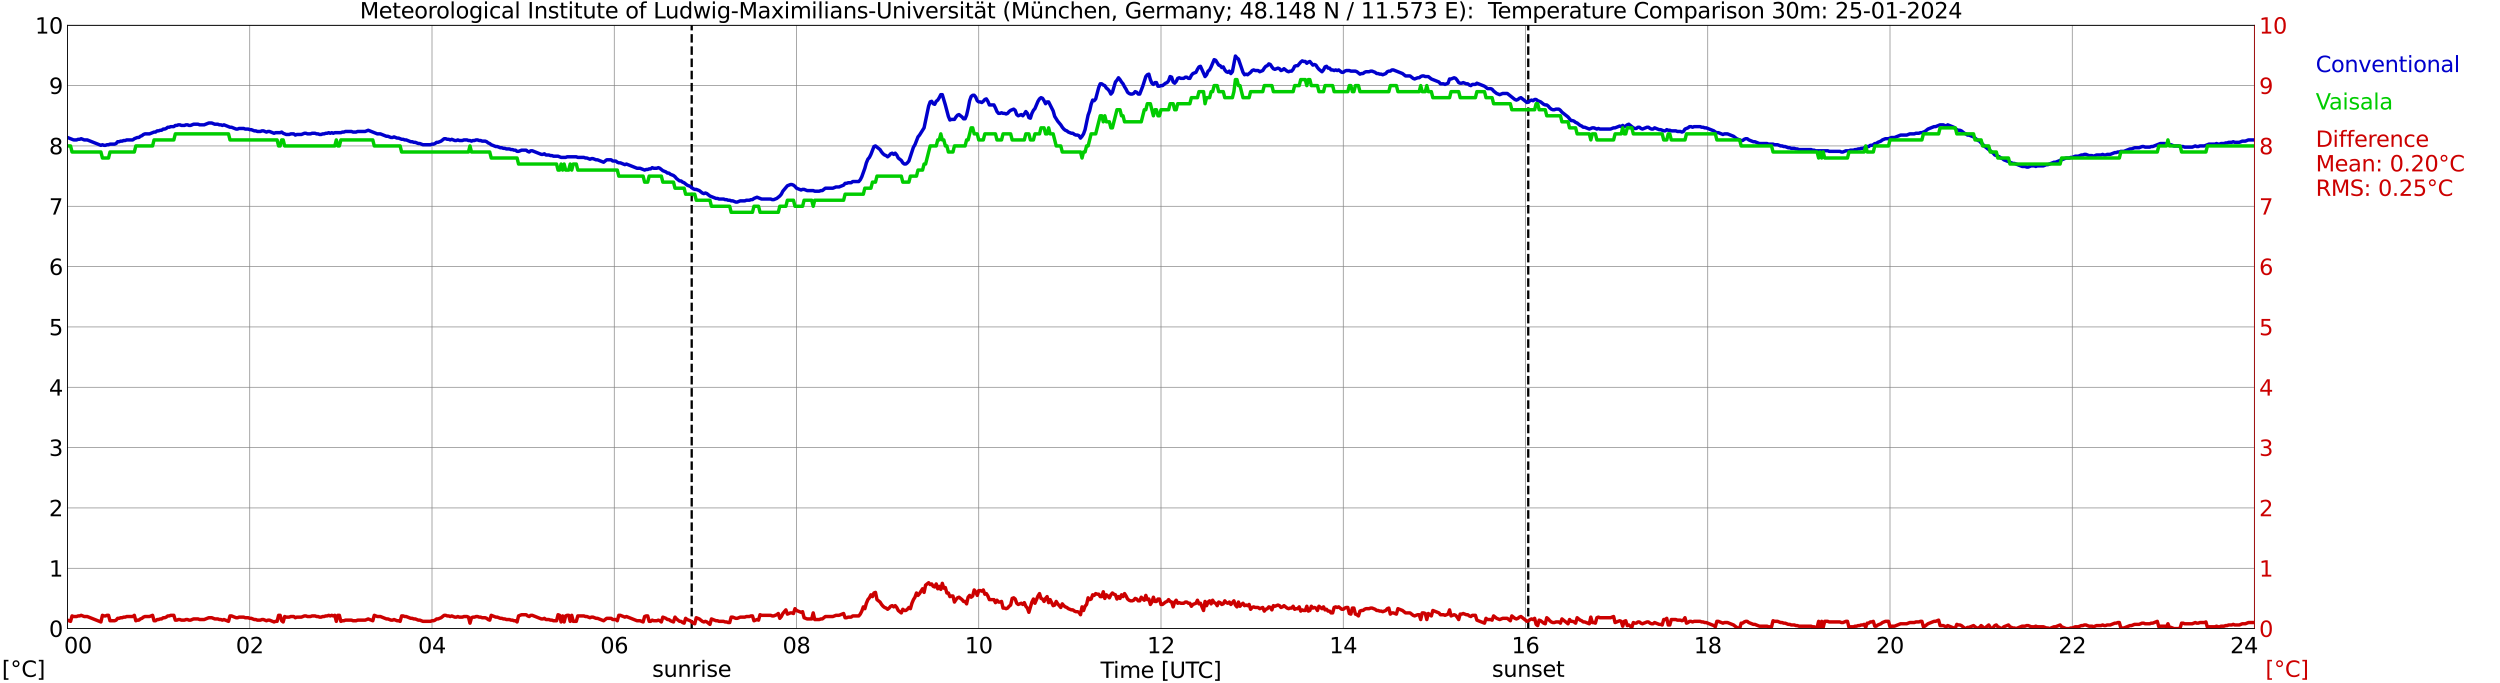 <?xml version="1.0" encoding="utf-8" standalone="no"?>
<!DOCTYPE svg PUBLIC "-//W3C//DTD SVG 1.1//EN"
  "http://www.w3.org/Graphics/SVG/1.1/DTD/svg11.dtd">
<svg xmlns:xlink="http://www.w3.org/1999/xlink" width="1085.4pt" height="296.64pt" viewBox="0 0 1085.4 296.64" xmlns="http://www.w3.org/2000/svg" version="1.1">
 <defs>
  <style type="text/css">*{stroke-linejoin: round; stroke-linecap: butt}</style>
 </defs>
 <g id="figure_1">
  <g id="patch_1">
   <path d="M 0 296.64 
L 1085.4 296.64 
L 1085.4 0 
L 0 0 
z
" style="fill: #ffffff"/>
  </g>
  <g id="axes_1">
   <g id="patch_2">
    <path d="M 29.306 272.909 
L 978.814 272.909 
L 978.814 10.976 
L 29.306 10.976 
z
" style="fill: #ffffff"/>
   </g>
   <g id="patch_3">
    <path d="M 978.814 272.909 
L 978.814 272.909 
L 978.814 10.976 
L 978.814 10.976 
z
" clip-path="url(#pfc9ccd309e)" style="fill: #d3d3d3; opacity: 0.25; stroke: #d3d3d3; stroke-linejoin: miter"/>
   </g>
   <g id="matplotlib.axis_1">
    <g id="xtick_1">
     <g id="line2d_1">
      <path d="M 29.306 272.909 
L 29.306 10.976 
" clip-path="url(#pfc9ccd309e)" style="fill: none; stroke: #808080; stroke-width: 0.3; stroke-linecap: square"/>
     </g>
     <g id="line2d_2"/>
     <g id="text_1">
      <!--    00 -->
      <g transform="translate(18.733 283.627) scale(0.095 -0.095)">
       <defs>
        <path id="DejaVuSans-20" transform="scale(0.016)"/>
        <path id="DejaVuSans-30" d="M 2034 4250 
Q 1547 4250 1301 3770 
Q 1056 3291 1056 2328 
Q 1056 1369 1301 889 
Q 1547 409 2034 409 
Q 2525 409 2770 889 
Q 3016 1369 3016 2328 
Q 3016 3291 2770 3770 
Q 2525 4250 2034 4250 
z
M 2034 4750 
Q 2819 4750 3233 4129 
Q 3647 3509 3647 2328 
Q 3647 1150 3233 529 
Q 2819 -91 2034 -91 
Q 1250 -91 836 529 
Q 422 1150 422 2328 
Q 422 3509 836 4129 
Q 1250 4750 2034 4750 
z
" transform="scale(0.016)"/>
       </defs>
       <use xlink:href="#DejaVuSans-20"/>
       <use xlink:href="#DejaVuSans-20" transform="translate(31.787 0)"/>
       <use xlink:href="#DejaVuSans-20" transform="translate(63.574 0)"/>
       <use xlink:href="#DejaVuSans-30" transform="translate(95.361 0)"/>
       <use xlink:href="#DejaVuSans-30" transform="translate(158.984 0)"/>
      </g>
     </g>
    </g>
    <g id="xtick_2">
     <g id="line2d_3">
      <path d="M 108.431 272.909 
L 108.431 10.976 
" clip-path="url(#pfc9ccd309e)" style="fill: none; stroke: #808080; stroke-width: 0.3; stroke-linecap: square"/>
     </g>
     <g id="line2d_4"/>
     <g id="text_2">
      <!-- 02 -->
      <g transform="translate(102.387 283.627) scale(0.095 -0.095)">
       <defs>
        <path id="DejaVuSans-32" d="M 1228 531 
L 3431 531 
L 3431 0 
L 469 0 
L 469 531 
Q 828 903 1448 1529 
Q 2069 2156 2228 2338 
Q 2531 2678 2651 2914 
Q 2772 3150 2772 3378 
Q 2772 3750 2511 3984 
Q 2250 4219 1831 4219 
Q 1534 4219 1204 4116 
Q 875 4013 500 3803 
L 500 4441 
Q 881 4594 1212 4672 
Q 1544 4750 1819 4750 
Q 2544 4750 2975 4387 
Q 3406 4025 3406 3419 
Q 3406 3131 3298 2873 
Q 3191 2616 2906 2266 
Q 2828 2175 2409 1742 
Q 1991 1309 1228 531 
z
" transform="scale(0.016)"/>
       </defs>
       <use xlink:href="#DejaVuSans-30"/>
       <use xlink:href="#DejaVuSans-32" transform="translate(63.623 0)"/>
      </g>
     </g>
    </g>
    <g id="xtick_3">
     <g id="line2d_5">
      <path d="M 187.557 272.909 
L 187.557 10.976 
" clip-path="url(#pfc9ccd309e)" style="fill: none; stroke: #808080; stroke-width: 0.3; stroke-linecap: square"/>
     </g>
     <g id="line2d_6"/>
     <g id="text_3">
      <!-- 04 -->
      <g transform="translate(181.513 283.627) scale(0.095 -0.095)">
       <defs>
        <path id="DejaVuSans-34" d="M 2419 4116 
L 825 1625 
L 2419 1625 
L 2419 4116 
z
M 2253 4666 
L 3047 4666 
L 3047 1625 
L 3713 1625 
L 3713 1100 
L 3047 1100 
L 3047 0 
L 2419 0 
L 2419 1100 
L 313 1100 
L 313 1709 
L 2253 4666 
z
" transform="scale(0.016)"/>
       </defs>
       <use xlink:href="#DejaVuSans-30"/>
       <use xlink:href="#DejaVuSans-34" transform="translate(63.623 0)"/>
      </g>
     </g>
    </g>
    <g id="xtick_4">
     <g id="line2d_7">
      <path d="M 266.683 272.909 
L 266.683 10.976 
" clip-path="url(#pfc9ccd309e)" style="fill: none; stroke: #808080; stroke-width: 0.3; stroke-linecap: square"/>
     </g>
     <g id="line2d_8"/>
     <g id="text_4">
      <!-- 06 -->
      <g transform="translate(260.638 283.627) scale(0.095 -0.095)">
       <defs>
        <path id="DejaVuSans-36" d="M 2113 2584 
Q 1688 2584 1439 2293 
Q 1191 2003 1191 1497 
Q 1191 994 1439 701 
Q 1688 409 2113 409 
Q 2538 409 2786 701 
Q 3034 994 3034 1497 
Q 3034 2003 2786 2293 
Q 2538 2584 2113 2584 
z
M 3366 4563 
L 3366 3988 
Q 3128 4100 2886 4159 
Q 2644 4219 2406 4219 
Q 1781 4219 1451 3797 
Q 1122 3375 1075 2522 
Q 1259 2794 1537 2939 
Q 1816 3084 2150 3084 
Q 2853 3084 3261 2657 
Q 3669 2231 3669 1497 
Q 3669 778 3244 343 
Q 2819 -91 2113 -91 
Q 1303 -91 875 529 
Q 447 1150 447 2328 
Q 447 3434 972 4092 
Q 1497 4750 2381 4750 
Q 2619 4750 2861 4703 
Q 3103 4656 3366 4563 
z
" transform="scale(0.016)"/>
       </defs>
       <use xlink:href="#DejaVuSans-30"/>
       <use xlink:href="#DejaVuSans-36" transform="translate(63.623 0)"/>
      </g>
     </g>
    </g>
    <g id="xtick_5">
     <g id="line2d_9">
      <path d="M 345.808 272.909 
L 345.808 10.976 
" clip-path="url(#pfc9ccd309e)" style="fill: none; stroke: #808080; stroke-width: 0.3; stroke-linecap: square"/>
     </g>
     <g id="line2d_10"/>
     <g id="text_5">
      <!-- 08 -->
      <g transform="translate(339.764 283.627) scale(0.095 -0.095)">
       <defs>
        <path id="DejaVuSans-38" d="M 2034 2216 
Q 1584 2216 1326 1975 
Q 1069 1734 1069 1313 
Q 1069 891 1326 650 
Q 1584 409 2034 409 
Q 2484 409 2743 651 
Q 3003 894 3003 1313 
Q 3003 1734 2745 1975 
Q 2488 2216 2034 2216 
z
M 1403 2484 
Q 997 2584 770 2862 
Q 544 3141 544 3541 
Q 544 4100 942 4425 
Q 1341 4750 2034 4750 
Q 2731 4750 3128 4425 
Q 3525 4100 3525 3541 
Q 3525 3141 3298 2862 
Q 3072 2584 2669 2484 
Q 3125 2378 3379 2068 
Q 3634 1759 3634 1313 
Q 3634 634 3220 271 
Q 2806 -91 2034 -91 
Q 1263 -91 848 271 
Q 434 634 434 1313 
Q 434 1759 690 2068 
Q 947 2378 1403 2484 
z
M 1172 3481 
Q 1172 3119 1398 2916 
Q 1625 2713 2034 2713 
Q 2441 2713 2670 2916 
Q 2900 3119 2900 3481 
Q 2900 3844 2670 4047 
Q 2441 4250 2034 4250 
Q 1625 4250 1398 4047 
Q 1172 3844 1172 3481 
z
" transform="scale(0.016)"/>
       </defs>
       <use xlink:href="#DejaVuSans-30"/>
       <use xlink:href="#DejaVuSans-38" transform="translate(63.623 0)"/>
      </g>
     </g>
    </g>
    <g id="xtick_6">
     <g id="line2d_11">
      <path d="M 424.934 272.909 
L 424.934 10.976 
" clip-path="url(#pfc9ccd309e)" style="fill: none; stroke: #808080; stroke-width: 0.3; stroke-linecap: square"/>
     </g>
     <g id="line2d_12"/>
     <g id="text_6">
      <!-- 10 -->
      <g transform="translate(418.89 283.627) scale(0.095 -0.095)">
       <defs>
        <path id="DejaVuSans-31" d="M 794 531 
L 1825 531 
L 1825 4091 
L 703 3866 
L 703 4441 
L 1819 4666 
L 2450 4666 
L 2450 531 
L 3481 531 
L 3481 0 
L 794 0 
L 794 531 
z
" transform="scale(0.016)"/>
       </defs>
       <use xlink:href="#DejaVuSans-31"/>
       <use xlink:href="#DejaVuSans-30" transform="translate(63.623 0)"/>
      </g>
     </g>
    </g>
    <g id="xtick_7">
     <g id="line2d_13">
      <path d="M 504.06 272.909 
L 504.06 10.976 
" clip-path="url(#pfc9ccd309e)" style="fill: none; stroke: #808080; stroke-width: 0.3; stroke-linecap: square"/>
     </g>
     <g id="line2d_14"/>
     <g id="text_7">
      <!-- 12 -->
      <g transform="translate(498.015 283.627) scale(0.095 -0.095)">
       <use xlink:href="#DejaVuSans-31"/>
       <use xlink:href="#DejaVuSans-32" transform="translate(63.623 0)"/>
      </g>
     </g>
    </g>
    <g id="xtick_8">
     <g id="line2d_15">
      <path d="M 583.185 272.909 
L 583.185 10.976 
" clip-path="url(#pfc9ccd309e)" style="fill: none; stroke: #808080; stroke-width: 0.3; stroke-linecap: square"/>
     </g>
     <g id="line2d_16"/>
     <g id="text_8">
      <!-- 14 -->
      <g transform="translate(577.141 283.627) scale(0.095 -0.095)">
       <use xlink:href="#DejaVuSans-31"/>
       <use xlink:href="#DejaVuSans-34" transform="translate(63.623 0)"/>
      </g>
     </g>
    </g>
    <g id="xtick_9">
     <g id="line2d_17">
      <path d="M 662.311 272.909 
L 662.311 10.976 
" clip-path="url(#pfc9ccd309e)" style="fill: none; stroke: #808080; stroke-width: 0.3; stroke-linecap: square"/>
     </g>
     <g id="line2d_18"/>
     <g id="text_9">
      <!-- 16 -->
      <g transform="translate(656.267 283.627) scale(0.095 -0.095)">
       <use xlink:href="#DejaVuSans-31"/>
       <use xlink:href="#DejaVuSans-36" transform="translate(63.623 0)"/>
      </g>
     </g>
    </g>
    <g id="xtick_10">
     <g id="line2d_19">
      <path d="M 741.437 272.909 
L 741.437 10.976 
" clip-path="url(#pfc9ccd309e)" style="fill: none; stroke: #808080; stroke-width: 0.3; stroke-linecap: square"/>
     </g>
     <g id="line2d_20"/>
     <g id="text_10">
      <!-- 18 -->
      <g transform="translate(735.392 283.627) scale(0.095 -0.095)">
       <use xlink:href="#DejaVuSans-31"/>
       <use xlink:href="#DejaVuSans-38" transform="translate(63.623 0)"/>
      </g>
     </g>
    </g>
    <g id="xtick_11">
     <g id="line2d_21">
      <path d="M 820.562 272.909 
L 820.562 10.976 
" clip-path="url(#pfc9ccd309e)" style="fill: none; stroke: #808080; stroke-width: 0.3; stroke-linecap: square"/>
     </g>
     <g id="line2d_22"/>
     <g id="text_11">
      <!-- 20 -->
      <g transform="translate(814.518 283.627) scale(0.095 -0.095)">
       <use xlink:href="#DejaVuSans-32"/>
       <use xlink:href="#DejaVuSans-30" transform="translate(63.623 0)"/>
      </g>
     </g>
    </g>
    <g id="xtick_12">
     <g id="line2d_23">
      <path d="M 899.688 272.909 
L 899.688 10.976 
" clip-path="url(#pfc9ccd309e)" style="fill: none; stroke: #808080; stroke-width: 0.3; stroke-linecap: square"/>
     </g>
     <g id="line2d_24"/>
     <g id="text_12">
      <!-- 22 -->
      <g transform="translate(893.644 283.627) scale(0.095 -0.095)">
       <use xlink:href="#DejaVuSans-32"/>
       <use xlink:href="#DejaVuSans-32" transform="translate(63.623 0)"/>
      </g>
     </g>
    </g>
    <g id="xtick_13">
     <g id="line2d_25">
      <path d="M 978.814 272.909 
L 978.814 10.976 
" clip-path="url(#pfc9ccd309e)" style="fill: none; stroke: #808080; stroke-width: 0.3; stroke-linecap: square"/>
     </g>
     <g id="line2d_26"/>
     <g id="text_13">
      <!-- 24    -->
      <g transform="translate(968.241 283.627) scale(0.095 -0.095)">
       <use xlink:href="#DejaVuSans-32"/>
       <use xlink:href="#DejaVuSans-34" transform="translate(63.623 0)"/>
       <use xlink:href="#DejaVuSans-20" transform="translate(127.246 0)"/>
       <use xlink:href="#DejaVuSans-20" transform="translate(159.033 0)"/>
       <use xlink:href="#DejaVuSans-20" transform="translate(190.82 0)"/>
      </g>
     </g>
    </g>
    <g id="text_14">
     <!-- Time [UTC] -->
     <g transform="translate(477.806 294.322) scale(0.095 -0.095)">
      <defs>
       <path id="DejaVuSans-54" d="M -19 4666 
L 3928 4666 
L 3928 4134 
L 2272 4134 
L 2272 0 
L 1638 0 
L 1638 4134 
L -19 4134 
L -19 4666 
z
" transform="scale(0.016)"/>
       <path id="DejaVuSans-69" d="M 603 3500 
L 1178 3500 
L 1178 0 
L 603 0 
L 603 3500 
z
M 603 4863 
L 1178 4863 
L 1178 4134 
L 603 4134 
L 603 4863 
z
" transform="scale(0.016)"/>
       <path id="DejaVuSans-6d" d="M 3328 2828 
Q 3544 3216 3844 3400 
Q 4144 3584 4550 3584 
Q 5097 3584 5394 3201 
Q 5691 2819 5691 2113 
L 5691 0 
L 5113 0 
L 5113 2094 
Q 5113 2597 4934 2840 
Q 4756 3084 4391 3084 
Q 3944 3084 3684 2787 
Q 3425 2491 3425 1978 
L 3425 0 
L 2847 0 
L 2847 2094 
Q 2847 2600 2669 2842 
Q 2491 3084 2119 3084 
Q 1678 3084 1418 2786 
Q 1159 2488 1159 1978 
L 1159 0 
L 581 0 
L 581 3500 
L 1159 3500 
L 1159 2956 
Q 1356 3278 1631 3431 
Q 1906 3584 2284 3584 
Q 2666 3584 2933 3390 
Q 3200 3197 3328 2828 
z
" transform="scale(0.016)"/>
       <path id="DejaVuSans-65" d="M 3597 1894 
L 3597 1613 
L 953 1613 
Q 991 1019 1311 708 
Q 1631 397 2203 397 
Q 2534 397 2845 478 
Q 3156 559 3463 722 
L 3463 178 
Q 3153 47 2828 -22 
Q 2503 -91 2169 -91 
Q 1331 -91 842 396 
Q 353 884 353 1716 
Q 353 2575 817 3079 
Q 1281 3584 2069 3584 
Q 2775 3584 3186 3129 
Q 3597 2675 3597 1894 
z
M 3022 2063 
Q 3016 2534 2758 2815 
Q 2500 3097 2075 3097 
Q 1594 3097 1305 2825 
Q 1016 2553 972 2059 
L 3022 2063 
z
" transform="scale(0.016)"/>
       <path id="DejaVuSans-5b" d="M 550 4863 
L 1875 4863 
L 1875 4416 
L 1125 4416 
L 1125 -397 
L 1875 -397 
L 1875 -844 
L 550 -844 
L 550 4863 
z
" transform="scale(0.016)"/>
       <path id="DejaVuSans-55" d="M 556 4666 
L 1191 4666 
L 1191 1831 
Q 1191 1081 1462 751 
Q 1734 422 2344 422 
Q 2950 422 3222 751 
Q 3494 1081 3494 1831 
L 3494 4666 
L 4128 4666 
L 4128 1753 
Q 4128 841 3676 375 
Q 3225 -91 2344 -91 
Q 1459 -91 1007 375 
Q 556 841 556 1753 
L 556 4666 
z
" transform="scale(0.016)"/>
       <path id="DejaVuSans-43" d="M 4122 4306 
L 4122 3641 
Q 3803 3938 3442 4084 
Q 3081 4231 2675 4231 
Q 1875 4231 1450 3742 
Q 1025 3253 1025 2328 
Q 1025 1406 1450 917 
Q 1875 428 2675 428 
Q 3081 428 3442 575 
Q 3803 722 4122 1019 
L 4122 359 
Q 3791 134 3420 21 
Q 3050 -91 2638 -91 
Q 1578 -91 968 557 
Q 359 1206 359 2328 
Q 359 3453 968 4101 
Q 1578 4750 2638 4750 
Q 3056 4750 3426 4639 
Q 3797 4528 4122 4306 
z
" transform="scale(0.016)"/>
       <path id="DejaVuSans-5d" d="M 1947 4863 
L 1947 -844 
L 622 -844 
L 622 -397 
L 1369 -397 
L 1369 4416 
L 622 4416 
L 622 4863 
L 1947 4863 
z
" transform="scale(0.016)"/>
      </defs>
      <use xlink:href="#DejaVuSans-54"/>
      <use xlink:href="#DejaVuSans-69" transform="translate(57.959 0)"/>
      <use xlink:href="#DejaVuSans-6d" transform="translate(85.742 0)"/>
      <use xlink:href="#DejaVuSans-65" transform="translate(183.154 0)"/>
      <use xlink:href="#DejaVuSans-20" transform="translate(244.678 0)"/>
      <use xlink:href="#DejaVuSans-5b" transform="translate(276.465 0)"/>
      <use xlink:href="#DejaVuSans-55" transform="translate(315.479 0)"/>
      <use xlink:href="#DejaVuSans-54" transform="translate(388.672 0)"/>
      <use xlink:href="#DejaVuSans-43" transform="translate(443.881 0)"/>
      <use xlink:href="#DejaVuSans-5d" transform="translate(513.705 0)"/>
     </g>
    </g>
   </g>
   <g id="matplotlib.axis_2">
    <g id="ytick_1">
     <g id="line2d_27">
      <path d="M 29.306 272.909 
L 978.814 272.909 
" clip-path="url(#pfc9ccd309e)" style="fill: none; stroke: #808080; stroke-width: 0.3; stroke-linecap: square"/>
     </g>
     <g id="line2d_28"/>
     <g id="text_15">
      <!-- 0 -->
      <g transform="translate(21.261 276.518) scale(0.095 -0.095)">
       <use xlink:href="#DejaVuSans-30"/>
      </g>
     </g>
    </g>
    <g id="ytick_2">
     <g id="line2d_29">
      <path d="M 29.306 246.715 
L 978.814 246.715 
" clip-path="url(#pfc9ccd309e)" style="fill: none; stroke: #808080; stroke-width: 0.3; stroke-linecap: square"/>
     </g>
     <g id="line2d_30"/>
     <g id="text_16">
      <!-- 1 -->
      <g transform="translate(21.261 250.325) scale(0.095 -0.095)">
       <use xlink:href="#DejaVuSans-31"/>
      </g>
     </g>
    </g>
    <g id="ytick_3">
     <g id="line2d_31">
      <path d="M 29.306 220.522 
L 978.814 220.522 
" clip-path="url(#pfc9ccd309e)" style="fill: none; stroke: #808080; stroke-width: 0.3; stroke-linecap: square"/>
     </g>
     <g id="line2d_32"/>
     <g id="text_17">
      <!-- 2 -->
      <g transform="translate(21.261 224.131) scale(0.095 -0.095)">
       <use xlink:href="#DejaVuSans-32"/>
      </g>
     </g>
    </g>
    <g id="ytick_4">
     <g id="line2d_33">
      <path d="M 29.306 194.329 
L 978.814 194.329 
" clip-path="url(#pfc9ccd309e)" style="fill: none; stroke: #808080; stroke-width: 0.3; stroke-linecap: square"/>
     </g>
     <g id="line2d_34"/>
     <g id="text_18">
      <!-- 3 -->
      <g transform="translate(21.261 197.938) scale(0.095 -0.095)">
       <defs>
        <path id="DejaVuSans-33" d="M 2597 2516 
Q 3050 2419 3304 2112 
Q 3559 1806 3559 1356 
Q 3559 666 3084 287 
Q 2609 -91 1734 -91 
Q 1441 -91 1130 -33 
Q 819 25 488 141 
L 488 750 
Q 750 597 1062 519 
Q 1375 441 1716 441 
Q 2309 441 2620 675 
Q 2931 909 2931 1356 
Q 2931 1769 2642 2001 
Q 2353 2234 1838 2234 
L 1294 2234 
L 1294 2753 
L 1863 2753 
Q 2328 2753 2575 2939 
Q 2822 3125 2822 3475 
Q 2822 3834 2567 4026 
Q 2313 4219 1838 4219 
Q 1578 4219 1281 4162 
Q 984 4106 628 3988 
L 628 4550 
Q 988 4650 1302 4700 
Q 1616 4750 1894 4750 
Q 2613 4750 3031 4423 
Q 3450 4097 3450 3541 
Q 3450 3153 3228 2886 
Q 3006 2619 2597 2516 
z
" transform="scale(0.016)"/>
       </defs>
       <use xlink:href="#DejaVuSans-33"/>
      </g>
     </g>
    </g>
    <g id="ytick_5">
     <g id="line2d_35">
      <path d="M 29.306 168.136 
L 978.814 168.136 
" clip-path="url(#pfc9ccd309e)" style="fill: none; stroke: #808080; stroke-width: 0.3; stroke-linecap: square"/>
     </g>
     <g id="line2d_36"/>
     <g id="text_19">
      <!-- 4 -->
      <g transform="translate(21.261 171.745) scale(0.095 -0.095)">
       <use xlink:href="#DejaVuSans-34"/>
      </g>
     </g>
    </g>
    <g id="ytick_6">
     <g id="line2d_37">
      <path d="M 29.306 141.942 
L 978.814 141.942 
" clip-path="url(#pfc9ccd309e)" style="fill: none; stroke: #808080; stroke-width: 0.3; stroke-linecap: square"/>
     </g>
     <g id="line2d_38"/>
     <g id="text_20">
      <!-- 5 -->
      <g transform="translate(21.261 145.551) scale(0.095 -0.095)">
       <defs>
        <path id="DejaVuSans-35" d="M 691 4666 
L 3169 4666 
L 3169 4134 
L 1269 4134 
L 1269 2991 
Q 1406 3038 1543 3061 
Q 1681 3084 1819 3084 
Q 2600 3084 3056 2656 
Q 3513 2228 3513 1497 
Q 3513 744 3044 326 
Q 2575 -91 1722 -91 
Q 1428 -91 1123 -41 
Q 819 9 494 109 
L 494 744 
Q 775 591 1075 516 
Q 1375 441 1709 441 
Q 2250 441 2565 725 
Q 2881 1009 2881 1497 
Q 2881 1984 2565 2268 
Q 2250 2553 1709 2553 
Q 1456 2553 1204 2497 
Q 953 2441 691 2322 
L 691 4666 
z
" transform="scale(0.016)"/>
       </defs>
       <use xlink:href="#DejaVuSans-35"/>
      </g>
     </g>
    </g>
    <g id="ytick_7">
     <g id="line2d_39">
      <path d="M 29.306 115.749 
L 978.814 115.749 
" clip-path="url(#pfc9ccd309e)" style="fill: none; stroke: #808080; stroke-width: 0.3; stroke-linecap: square"/>
     </g>
     <g id="line2d_40"/>
     <g id="text_21">
      <!-- 6 -->
      <g transform="translate(21.261 119.358) scale(0.095 -0.095)">
       <use xlink:href="#DejaVuSans-36"/>
      </g>
     </g>
    </g>
    <g id="ytick_8">
     <g id="line2d_41">
      <path d="M 29.306 89.556 
L 978.814 89.556 
" clip-path="url(#pfc9ccd309e)" style="fill: none; stroke: #808080; stroke-width: 0.3; stroke-linecap: square"/>
     </g>
     <g id="line2d_42"/>
     <g id="text_22">
      <!-- 7 -->
      <g transform="translate(21.261 93.165) scale(0.095 -0.095)">
       <defs>
        <path id="DejaVuSans-37" d="M 525 4666 
L 3525 4666 
L 3525 4397 
L 1831 0 
L 1172 0 
L 2766 4134 
L 525 4134 
L 525 4666 
z
" transform="scale(0.016)"/>
       </defs>
       <use xlink:href="#DejaVuSans-37"/>
      </g>
     </g>
    </g>
    <g id="ytick_9">
     <g id="line2d_43">
      <path d="M 29.306 63.362 
L 978.814 63.362 
" clip-path="url(#pfc9ccd309e)" style="fill: none; stroke: #808080; stroke-width: 0.3; stroke-linecap: square"/>
     </g>
     <g id="line2d_44"/>
     <g id="text_23">
      <!-- 8 -->
      <g transform="translate(21.261 66.972) scale(0.095 -0.095)">
       <use xlink:href="#DejaVuSans-38"/>
      </g>
     </g>
    </g>
    <g id="ytick_10">
     <g id="line2d_45">
      <path d="M 29.306 37.169 
L 978.814 37.169 
" clip-path="url(#pfc9ccd309e)" style="fill: none; stroke: #808080; stroke-width: 0.3; stroke-linecap: square"/>
     </g>
     <g id="line2d_46"/>
     <g id="text_24">
      <!-- 9 -->
      <g transform="translate(21.261 40.778) scale(0.095 -0.095)">
       <defs>
        <path id="DejaVuSans-39" d="M 703 97 
L 703 672 
Q 941 559 1184 500 
Q 1428 441 1663 441 
Q 2288 441 2617 861 
Q 2947 1281 2994 2138 
Q 2813 1869 2534 1725 
Q 2256 1581 1919 1581 
Q 1219 1581 811 2004 
Q 403 2428 403 3163 
Q 403 3881 828 4315 
Q 1253 4750 1959 4750 
Q 2769 4750 3195 4129 
Q 3622 3509 3622 2328 
Q 3622 1225 3098 567 
Q 2575 -91 1691 -91 
Q 1453 -91 1209 -44 
Q 966 3 703 97 
z
M 1959 2075 
Q 2384 2075 2632 2365 
Q 2881 2656 2881 3163 
Q 2881 3666 2632 3958 
Q 2384 4250 1959 4250 
Q 1534 4250 1286 3958 
Q 1038 3666 1038 3163 
Q 1038 2656 1286 2365 
Q 1534 2075 1959 2075 
z
" transform="scale(0.016)"/>
       </defs>
       <use xlink:href="#DejaVuSans-39"/>
      </g>
     </g>
    </g>
    <g id="ytick_11">
     <g id="line2d_47">
      <path d="M 29.306 10.976 
L 978.814 10.976 
" clip-path="url(#pfc9ccd309e)" style="fill: none; stroke: #808080; stroke-width: 0.3; stroke-linecap: square"/>
     </g>
     <g id="line2d_48"/>
     <g id="text_25">
      <!-- 10 -->
      <g transform="translate(15.217 14.585) scale(0.095 -0.095)">
       <use xlink:href="#DejaVuSans-31"/>
       <use xlink:href="#DejaVuSans-30" transform="translate(63.623 0)"/>
      </g>
     </g>
    </g>
   </g>
   <g id="line2d_49">
    <path d="M 300.311 272.909 
L 300.311 10.976 
" clip-path="url(#pfc9ccd309e)" style="fill: none; stroke-dasharray: 3.7,1.6; stroke-dashoffset: 0; stroke: #000000"/>
   </g>
   <g id="line2d_50">
    <path d="M 663.498 272.909 
L 663.498 10.976 
" clip-path="url(#pfc9ccd309e)" style="fill: none; stroke-dasharray: 3.7,1.6; stroke-dashoffset: 0; stroke: #000000"/>
   </g>
   <g id="line2d_51">
    <path d="M 29.306 59.695 
L 31.943 60.743 
L 33.262 60.743 
L 33.921 60.481 
L 34.581 60.481 
L 35.24 60.219 
L 36.559 60.743 
L 37.878 60.743 
L 43.812 63.1 
L 44.472 62.838 
L 45.131 63.1 
L 45.79 63.1 
L 46.45 62.838 
L 47.109 62.838 
L 47.768 62.577 
L 49.747 62.577 
L 50.406 62.315 
L 51.065 61.529 
L 51.725 61.529 
L 52.384 61.267 
L 53.043 61.267 
L 53.703 61.005 
L 54.362 61.005 
L 55.022 60.743 
L 57.659 60.743 
L 58.319 60.219 
L 59.637 59.695 
L 60.297 59.695 
L 60.956 59.171 
L 61.615 58.909 
L 62.275 58.386 
L 62.934 58.124 
L 64.912 58.124 
L 66.89 57.338 
L 67.55 57.338 
L 68.209 56.814 
L 68.869 56.814 
L 69.528 56.552 
L 70.187 56.552 
L 70.847 56.028 
L 71.506 56.028 
L 72.166 55.766 
L 72.825 55.242 
L 73.484 55.242 
L 74.144 54.98 
L 75.462 54.98 
L 76.122 54.457 
L 76.781 54.457 
L 77.441 54.195 
L 78.1 54.195 
L 78.759 54.457 
L 80.078 54.457 
L 80.737 54.195 
L 81.397 54.195 
L 82.056 54.457 
L 82.716 54.457 
L 84.034 53.933 
L 86.013 53.933 
L 86.672 54.195 
L 88.65 54.195 
L 90.628 53.409 
L 91.947 53.409 
L 93.266 53.933 
L 94.584 53.933 
L 95.244 54.195 
L 95.903 54.195 
L 96.563 54.457 
L 97.222 54.195 
L 99.86 55.242 
L 100.519 55.242 
L 102.497 56.028 
L 103.156 56.028 
L 103.816 55.766 
L 105.794 55.766 
L 106.453 56.028 
L 107.772 56.028 
L 108.431 56.29 
L 109.091 56.29 
L 110.41 56.814 
L 111.069 56.814 
L 111.728 57.076 
L 113.047 57.076 
L 113.707 56.814 
L 114.366 56.814 
L 115.685 57.338 
L 116.344 57.076 
L 117.003 57.076 
L 118.982 57.862 
L 119.641 57.6 
L 121.619 57.6 
L 122.278 57.338 
L 122.938 57.862 
L 124.257 58.386 
L 125.575 58.386 
L 126.235 58.124 
L 127.553 58.124 
L 128.213 58.648 
L 128.872 58.386 
L 130.85 58.386 
L 132.169 57.862 
L 132.829 57.862 
L 133.488 58.124 
L 134.807 58.124 
L 135.466 57.862 
L 136.785 57.862 
L 137.444 58.124 
L 138.104 58.124 
L 138.763 58.386 
L 139.422 58.386 
L 140.082 58.124 
L 140.741 58.124 
L 141.4 57.862 
L 142.06 57.862 
L 142.719 57.6 
L 143.379 57.862 
L 144.038 57.6 
L 144.697 57.862 
L 145.357 57.6 
L 147.994 57.6 
L 148.654 57.338 
L 149.313 57.338 
L 149.972 57.076 
L 152.61 57.076 
L 153.269 57.338 
L 154.588 57.338 
L 155.247 57.076 
L 158.544 57.076 
L 159.863 56.552 
L 163.819 58.124 
L 165.138 58.124 
L 167.776 59.171 
L 168.435 59.171 
L 169.754 59.695 
L 170.413 59.695 
L 171.073 59.433 
L 172.391 59.957 
L 173.051 59.957 
L 174.37 60.481 
L 175.029 60.481 
L 175.688 60.743 
L 176.348 60.743 
L 178.326 61.529 
L 178.985 61.529 
L 179.645 61.791 
L 180.304 61.791 
L 181.623 62.315 
L 182.282 62.315 
L 183.601 62.838 
L 186.898 62.838 
L 187.557 62.577 
L 188.216 62.577 
L 188.876 62.315 
L 189.535 61.791 
L 190.195 61.791 
L 191.513 61.267 
L 192.832 60.219 
L 193.492 60.219 
L 194.151 60.481 
L 194.81 60.481 
L 195.47 60.743 
L 196.129 60.481 
L 197.448 61.005 
L 198.107 61.005 
L 198.767 60.743 
L 199.426 61.005 
L 200.745 61.005 
L 201.404 60.743 
L 202.723 60.743 
L 203.382 61.005 
L 204.042 61.005 
L 204.701 61.267 
L 205.36 61.005 
L 206.02 61.005 
L 206.679 60.743 
L 207.339 60.743 
L 207.998 61.005 
L 208.657 61.005 
L 209.317 61.267 
L 210.635 61.267 
L 211.295 61.529 
L 211.954 62.053 
L 212.614 62.315 
L 213.273 62.838 
L 215.251 63.624 
L 215.91 63.624 
L 217.229 64.148 
L 217.889 64.148 
L 218.548 64.41 
L 219.207 64.41 
L 219.867 64.672 
L 221.186 64.672 
L 221.845 64.934 
L 222.504 64.934 
L 223.164 65.196 
L 223.823 65.196 
L 224.482 65.72 
L 225.142 65.72 
L 226.461 65.196 
L 228.439 65.196 
L 229.098 65.72 
L 229.757 65.982 
L 230.417 65.458 
L 231.076 65.458 
L 235.033 67.029 
L 235.692 67.029 
L 236.351 66.767 
L 237.011 67.291 
L 238.329 67.291 
L 238.989 67.553 
L 239.648 67.553 
L 240.308 67.815 
L 242.286 67.815 
L 243.604 68.339 
L 245.583 68.339 
L 246.242 68.077 
L 250.198 68.077 
L 250.858 68.339 
L 253.495 68.339 
L 254.155 68.601 
L 254.814 68.601 
L 256.133 69.125 
L 256.792 68.863 
L 257.451 68.863 
L 258.77 69.387 
L 259.43 69.387 
L 262.067 70.434 
L 263.386 69.387 
L 265.364 69.387 
L 266.023 69.911 
L 267.342 69.911 
L 268.002 70.434 
L 268.661 70.696 
L 269.32 70.696 
L 271.298 71.482 
L 271.958 71.22 
L 276.573 73.054 
L 277.892 73.054 
L 279.87 73.84 
L 280.53 73.578 
L 281.189 73.578 
L 281.849 73.316 
L 282.508 73.316 
L 283.167 72.792 
L 283.827 73.054 
L 285.145 73.054 
L 285.805 72.792 
L 286.464 73.054 
L 287.783 74.102 
L 289.102 74.625 
L 289.761 75.149 
L 290.42 75.149 
L 291.08 75.673 
L 292.399 76.197 
L 293.058 76.721 
L 293.717 77.507 
L 295.036 78.554 
L 295.696 78.554 
L 296.355 79.078 
L 297.014 79.34 
L 298.333 80.388 
L 299.652 80.912 
L 300.971 81.96 
L 301.63 82.221 
L 302.289 82.221 
L 303.608 82.745 
L 304.927 83.793 
L 305.586 84.055 
L 306.246 83.793 
L 306.905 84.055 
L 308.224 85.103 
L 310.861 86.15 
L 311.521 86.15 
L 312.18 86.412 
L 314.158 86.412 
L 314.818 86.674 
L 315.477 86.674 
L 316.136 86.936 
L 316.796 86.936 
L 317.455 87.198 
L 318.114 87.198 
L 319.433 87.722 
L 320.093 87.722 
L 321.411 87.198 
L 323.39 87.198 
L 324.049 86.936 
L 325.368 86.936 
L 326.027 86.674 
L 326.686 86.674 
L 327.346 86.15 
L 328.665 85.627 
L 330.643 86.412 
L 334.599 86.412 
L 335.258 86.674 
L 335.918 86.674 
L 337.236 86.15 
L 338.555 85.103 
L 339.215 84.317 
L 339.874 83.007 
L 341.852 80.65 
L 343.171 80.126 
L 343.83 80.126 
L 344.49 80.388 
L 345.149 80.912 
L 345.808 81.698 
L 347.787 82.483 
L 348.446 82.221 
L 349.105 82.221 
L 350.424 82.745 
L 353.062 82.745 
L 353.721 83.007 
L 355.699 83.007 
L 356.359 82.745 
L 357.018 82.745 
L 358.337 81.698 
L 361.634 81.698 
L 362.952 81.174 
L 364.271 81.174 
L 366.249 80.388 
L 366.909 79.602 
L 367.568 79.602 
L 368.227 79.34 
L 369.546 79.34 
L 370.206 78.816 
L 372.843 78.816 
L 373.502 78.031 
L 374.162 76.721 
L 375.481 73.054 
L 376.14 70.696 
L 376.799 69.125 
L 377.459 68.339 
L 378.118 67.029 
L 379.437 63.624 
L 380.096 63.362 
L 382.074 64.934 
L 382.734 65.982 
L 383.393 66.767 
L 384.053 67.291 
L 384.712 67.553 
L 385.371 68.077 
L 386.031 67.553 
L 386.69 66.767 
L 387.349 66.506 
L 388.009 67.029 
L 388.668 66.506 
L 389.328 67.291 
L 389.987 68.601 
L 391.306 69.649 
L 391.965 70.696 
L 392.624 71.22 
L 393.284 71.22 
L 393.943 70.696 
L 394.603 69.911 
L 396.581 63.886 
L 397.24 62.838 
L 398.559 59.433 
L 399.218 58.648 
L 401.196 55.504 
L 403.175 46.075 
L 403.834 44.241 
L 404.493 43.979 
L 405.153 45.027 
L 405.812 45.289 
L 406.471 43.979 
L 407.131 43.455 
L 407.79 42.408 
L 408.45 41.098 
L 409.109 41.098 
L 410.428 45.551 
L 411.746 50.528 
L 412.406 52.099 
L 413.065 51.837 
L 414.384 51.837 
L 415.043 50.79 
L 415.703 50.004 
L 416.362 49.742 
L 417.681 50.79 
L 418.34 51.575 
L 419 51.575 
L 419.659 50.004 
L 420.318 47.122 
L 420.978 43.717 
L 421.637 41.884 
L 422.297 41.36 
L 422.956 41.36 
L 423.615 42.146 
L 424.275 43.717 
L 424.934 44.241 
L 425.593 44.241 
L 426.253 44.503 
L 426.912 43.979 
L 427.572 43.193 
L 428.231 42.932 
L 428.89 43.979 
L 429.55 45.551 
L 431.528 45.551 
L 432.187 46.861 
L 432.847 48.432 
L 433.506 49.218 
L 434.165 49.218 
L 434.825 48.956 
L 435.484 49.218 
L 436.144 49.218 
L 436.803 49.48 
L 437.462 49.218 
L 438.122 48.432 
L 438.781 47.908 
L 440.1 47.384 
L 440.759 47.908 
L 441.419 49.742 
L 442.078 50.266 
L 443.397 49.742 
L 444.056 50.266 
L 444.716 49.48 
L 445.375 48.432 
L 446.034 49.218 
L 446.694 51.051 
L 447.353 51.313 
L 448.012 49.218 
L 448.672 47.908 
L 449.331 47.122 
L 450.65 43.979 
L 451.309 42.932 
L 451.969 42.408 
L 452.628 42.67 
L 453.287 43.717 
L 453.947 45.027 
L 454.606 44.241 
L 455.266 44.241 
L 457.244 48.17 
L 457.903 50.528 
L 459.222 52.623 
L 460.541 54.195 
L 461.2 55.242 
L 461.859 56.028 
L 462.519 56.552 
L 463.178 56.814 
L 463.838 57.338 
L 465.156 57.862 
L 465.816 57.862 
L 466.475 58.386 
L 467.134 58.648 
L 467.794 58.648 
L 468.453 58.909 
L 469.113 59.957 
L 469.772 59.171 
L 470.431 58.124 
L 471.091 56.29 
L 472.409 50.004 
L 473.069 48.17 
L 473.728 45.289 
L 474.388 43.455 
L 475.047 43.717 
L 475.706 42.932 
L 477.025 37.955 
L 477.685 36.383 
L 478.344 36.383 
L 479.003 36.907 
L 479.663 37.169 
L 480.322 38.217 
L 480.981 38.741 
L 481.641 39.526 
L 482.3 40.836 
L 482.96 40.05 
L 484.278 35.597 
L 484.938 34.812 
L 485.597 33.764 
L 486.256 34.55 
L 486.916 35.597 
L 487.575 36.383 
L 488.235 37.693 
L 488.894 38.741 
L 489.553 40.05 
L 490.213 40.574 
L 490.872 40.836 
L 491.532 40.836 
L 492.191 40.574 
L 492.85 39.788 
L 493.51 40.05 
L 494.169 40.836 
L 494.828 40.836 
L 496.147 37.431 
L 497.466 33.24 
L 498.125 32.454 
L 498.785 32.192 
L 499.444 34.55 
L 500.103 36.121 
L 500.763 36.645 
L 501.422 35.859 
L 502.082 35.859 
L 502.741 37.431 
L 503.4 37.431 
L 504.06 37.169 
L 504.719 37.169 
L 506.038 36.121 
L 506.697 35.859 
L 507.357 35.074 
L 508.016 33.24 
L 508.675 33.502 
L 509.335 35.597 
L 509.994 36.121 
L 510.654 35.335 
L 511.313 34.026 
L 511.972 33.764 
L 512.632 34.026 
L 513.95 34.026 
L 514.61 33.502 
L 515.269 33.502 
L 515.929 34.026 
L 516.588 34.026 
L 517.247 32.716 
L 517.907 31.93 
L 519.226 31.406 
L 519.885 30.097 
L 520.544 29.049 
L 521.204 28.787 
L 523.182 33.24 
L 523.841 32.454 
L 524.501 30.883 
L 525.16 30.359 
L 525.819 29.049 
L 527.138 25.906 
L 527.797 26.168 
L 529.116 28.263 
L 529.776 28.525 
L 530.435 29.311 
L 531.094 29.049 
L 531.754 30.359 
L 532.413 31.145 
L 533.073 31.406 
L 533.732 30.883 
L 534.391 31.93 
L 535.051 31.145 
L 536.369 24.334 
L 537.029 25.12 
L 537.688 25.644 
L 539.666 31.406 
L 540.326 32.454 
L 540.985 32.192 
L 541.644 32.454 
L 542.963 31.406 
L 543.623 30.621 
L 544.282 30.359 
L 544.941 30.621 
L 546.26 30.621 
L 546.919 31.145 
L 548.238 30.621 
L 548.898 29.573 
L 549.557 28.787 
L 550.216 28.525 
L 550.876 27.739 
L 551.535 28.001 
L 552.195 29.049 
L 552.854 29.835 
L 553.513 30.097 
L 554.832 29.573 
L 555.491 29.835 
L 556.151 30.621 
L 556.81 30.359 
L 557.47 29.835 
L 558.788 30.883 
L 559.448 31.145 
L 560.107 30.883 
L 560.766 30.883 
L 561.426 30.097 
L 562.085 28.787 
L 562.745 28.525 
L 563.404 28.525 
L 564.723 26.954 
L 565.382 26.43 
L 566.042 26.692 
L 566.701 26.692 
L 567.36 27.477 
L 568.02 26.954 
L 568.679 26.692 
L 569.998 28.263 
L 570.657 28.001 
L 571.317 28.263 
L 571.976 29.311 
L 572.635 30.097 
L 573.954 31.145 
L 574.613 30.359 
L 575.273 29.049 
L 575.932 28.787 
L 576.592 29.573 
L 577.251 29.573 
L 577.91 30.359 
L 578.57 30.359 
L 579.229 30.621 
L 579.889 30.359 
L 580.548 30.621 
L 581.207 30.359 
L 582.526 31.406 
L 583.185 31.406 
L 583.845 30.883 
L 584.504 30.621 
L 585.823 30.621 
L 586.482 30.883 
L 588.46 30.883 
L 589.12 31.145 
L 590.439 32.192 
L 591.098 31.93 
L 591.757 31.93 
L 592.417 31.406 
L 593.076 31.145 
L 594.395 31.145 
L 595.054 30.883 
L 595.714 30.883 
L 597.032 31.406 
L 597.692 31.93 
L 598.351 31.93 
L 599.011 32.192 
L 599.67 32.192 
L 600.329 32.454 
L 601.648 31.93 
L 602.307 31.145 
L 602.967 30.883 
L 603.626 30.883 
L 604.286 30.359 
L 604.945 30.359 
L 608.901 31.93 
L 610.22 32.978 
L 612.198 32.978 
L 613.517 34.026 
L 614.176 34.288 
L 615.495 33.764 
L 616.154 33.764 
L 616.814 33.24 
L 617.473 32.978 
L 618.133 32.978 
L 618.792 33.24 
L 620.111 33.24 
L 621.429 34.288 
L 624.726 35.597 
L 625.386 36.383 
L 626.705 36.383 
L 627.364 36.645 
L 628.683 36.121 
L 629.342 34.288 
L 630.001 34.288 
L 631.32 33.764 
L 631.98 34.026 
L 632.639 34.812 
L 633.298 35.859 
L 633.958 36.121 
L 634.617 36.121 
L 635.276 35.859 
L 636.595 36.383 
L 637.255 36.383 
L 637.914 36.907 
L 638.573 37.169 
L 639.233 36.645 
L 640.552 36.645 
L 641.211 36.121 
L 644.508 37.431 
L 645.827 38.479 
L 647.145 38.479 
L 647.805 38.741 
L 648.464 39.526 
L 649.783 40.574 
L 651.102 41.098 
L 652.42 40.574 
L 654.399 40.574 
L 657.695 43.193 
L 658.355 43.455 
L 659.014 43.193 
L 659.674 42.67 
L 660.333 42.408 
L 662.97 44.503 
L 663.63 44.241 
L 664.289 43.717 
L 664.949 43.455 
L 665.608 43.717 
L 666.267 43.193 
L 666.927 43.193 
L 667.586 43.717 
L 668.905 44.241 
L 670.224 45.289 
L 670.883 45.551 
L 671.542 45.551 
L 672.202 46.075 
L 672.861 46.861 
L 673.521 47.384 
L 674.18 47.646 
L 674.839 47.646 
L 675.499 47.384 
L 676.817 47.384 
L 677.477 47.908 
L 678.136 48.694 
L 680.774 50.79 
L 682.092 52.361 
L 682.752 52.361 
L 683.411 52.623 
L 684.071 53.147 
L 684.73 53.409 
L 686.049 54.457 
L 686.708 54.719 
L 687.368 55.242 
L 688.027 55.242 
L 690.005 56.028 
L 691.324 55.504 
L 691.983 55.504 
L 693.302 56.028 
L 693.961 55.766 
L 694.621 56.028 
L 699.236 56.028 
L 700.555 55.504 
L 701.215 55.504 
L 703.193 54.719 
L 703.852 54.98 
L 704.511 54.457 
L 705.171 54.98 
L 705.83 54.719 
L 706.49 54.195 
L 707.149 53.933 
L 709.127 55.504 
L 709.786 55.766 
L 710.446 55.766 
L 711.105 55.242 
L 711.765 55.242 
L 712.424 55.766 
L 713.083 56.028 
L 715.062 55.242 
L 715.721 55.242 
L 716.38 55.766 
L 717.04 56.028 
L 717.699 56.028 
L 718.358 55.504 
L 720.337 56.29 
L 720.996 56.29 
L 722.315 56.814 
L 722.974 56.814 
L 723.633 56.29 
L 724.293 56.552 
L 724.952 56.552 
L 725.612 56.814 
L 727.59 56.814 
L 728.249 57.076 
L 729.568 57.076 
L 730.227 57.338 
L 730.887 57.076 
L 731.546 56.028 
L 732.865 55.504 
L 733.524 54.98 
L 734.184 54.98 
L 734.843 55.242 
L 735.502 54.98 
L 738.14 54.98 
L 738.799 55.242 
L 739.459 55.242 
L 740.118 55.504 
L 740.777 55.504 
L 744.074 56.814 
L 744.734 57.338 
L 745.393 57.6 
L 746.052 57.6 
L 748.031 58.386 
L 748.69 58.124 
L 750.009 58.124 
L 752.646 59.171 
L 753.965 60.219 
L 755.943 61.005 
L 756.602 61.005 
L 757.262 60.481 
L 757.921 60.219 
L 758.581 60.219 
L 759.24 60.743 
L 761.218 61.529 
L 761.878 61.529 
L 763.856 62.315 
L 767.153 62.315 
L 767.812 62.577 
L 769.79 62.577 
L 770.449 62.838 
L 771.768 62.838 
L 773.087 63.362 
L 773.746 63.362 
L 774.406 63.624 
L 775.065 63.624 
L 776.384 64.148 
L 777.043 64.148 
L 777.703 64.41 
L 779.021 64.41 
L 779.681 64.672 
L 780.34 64.672 
L 781 64.934 
L 786.275 64.934 
L 786.934 65.196 
L 787.593 65.196 
L 788.253 65.458 
L 793.528 65.458 
L 794.187 65.72 
L 798.803 65.72 
L 799.462 65.982 
L 800.122 65.982 
L 801.44 65.458 
L 802.759 65.458 
L 803.419 65.196 
L 804.737 65.196 
L 805.397 64.934 
L 806.056 64.934 
L 806.715 64.672 
L 807.375 64.672 
L 808.034 64.41 
L 808.694 64.41 
L 810.672 63.624 
L 811.331 63.624 
L 811.99 63.1 
L 812.65 63.1 
L 813.309 62.838 
L 813.969 62.315 
L 814.628 62.315 
L 815.287 61.791 
L 816.606 61.267 
L 817.265 60.743 
L 818.584 60.219 
L 819.903 60.219 
L 821.222 59.695 
L 822.541 59.695 
L 825.178 58.648 
L 827.816 58.648 
L 829.134 58.124 
L 831.112 58.124 
L 831.772 57.862 
L 833.091 57.862 
L 833.75 57.6 
L 834.409 57.6 
L 835.728 57.076 
L 837.047 56.028 
L 839.684 54.98 
L 840.344 54.98 
L 842.322 54.195 
L 843.641 54.195 
L 844.959 54.719 
L 845.619 54.195 
L 848.256 55.242 
L 849.575 56.29 
L 850.235 56.552 
L 850.894 56.552 
L 851.553 56.814 
L 852.872 57.862 
L 853.531 58.124 
L 854.191 58.648 
L 854.85 58.648 
L 856.828 59.433 
L 858.806 61.005 
L 859.466 61.267 
L 860.125 62.053 
L 860.785 62.577 
L 861.444 63.362 
L 865.4 66.506 
L 866.06 67.291 
L 868.038 68.077 
L 868.697 68.601 
L 869.357 68.863 
L 870.016 69.387 
L 873.972 70.958 
L 874.632 70.958 
L 877.929 72.268 
L 879.247 72.268 
L 879.907 72.53 
L 880.566 72.53 
L 881.885 72.006 
L 883.204 72.006 
L 883.863 72.268 
L 884.522 72.006 
L 887.16 72.006 
L 888.479 71.482 
L 889.138 71.482 
L 891.775 70.434 
L 892.435 70.434 
L 897.051 68.601 
L 898.369 68.601 
L 899.029 68.339 
L 899.688 68.339 
L 901.007 67.815 
L 902.326 67.815 
L 903.644 67.291 
L 904.304 67.291 
L 904.963 67.029 
L 905.622 67.029 
L 906.941 67.553 
L 908.26 67.553 
L 908.919 67.815 
L 910.238 67.291 
L 912.216 67.291 
L 912.876 67.029 
L 913.535 67.291 
L 914.194 67.291 
L 914.854 67.029 
L 916.173 67.029 
L 918.151 66.244 
L 918.81 66.244 
L 919.469 65.982 
L 920.129 65.982 
L 920.788 65.72 
L 922.107 65.72 
L 924.745 64.672 
L 925.404 64.672 
L 926.723 64.148 
L 928.701 64.148 
L 930.02 63.624 
L 930.679 63.624 
L 931.338 63.886 
L 933.316 63.886 
L 933.976 63.624 
L 934.635 63.624 
L 937.932 62.315 
L 939.91 62.315 
L 941.229 62.838 
L 942.548 62.838 
L 943.867 63.362 
L 945.845 63.362 
L 946.504 63.624 
L 947.823 63.624 
L 948.482 63.886 
L 951.779 63.886 
L 953.098 63.362 
L 953.757 63.624 
L 954.417 63.624 
L 955.076 63.362 
L 957.054 63.362 
L 959.032 62.577 
L 961.67 62.577 
L 962.329 62.315 
L 962.989 62.577 
L 963.648 62.577 
L 964.307 62.315 
L 965.626 62.315 
L 966.285 62.053 
L 966.945 62.053 
L 967.604 61.791 
L 968.923 61.791 
L 969.582 61.529 
L 970.242 61.791 
L 972.22 61.791 
L 973.539 61.267 
L 974.857 61.267 
L 976.176 60.743 
L 978.154 60.743 
L 978.154 60.743 
" clip-path="url(#pfc9ccd309e)" style="fill: none; stroke: #0000cc; stroke-width: 1.5; stroke-linecap: square"/>
   </g>
   <g id="line2d_52">
    <path d="M 29.306 63.362 
L 30.625 63.362 
L 31.284 65.982 
L 43.812 65.982 
L 44.472 68.601 
L 47.109 68.601 
L 47.768 65.982 
L 58.319 65.982 
L 58.978 63.362 
L 66.231 63.362 
L 66.89 60.743 
L 75.462 60.743 
L 76.122 58.124 
L 99.2 58.124 
L 99.86 60.743 
L 120.3 60.743 
L 120.96 63.362 
L 121.619 63.362 
L 122.278 60.743 
L 122.938 60.743 
L 123.597 63.362 
L 145.357 63.362 
L 146.016 60.743 
L 146.676 63.362 
L 147.335 63.362 
L 147.994 60.743 
L 161.841 60.743 
L 162.501 63.362 
L 173.71 63.362 
L 174.37 65.982 
L 203.382 65.982 
L 204.042 63.362 
L 204.701 65.982 
L 212.614 65.982 
L 213.273 68.601 
L 224.482 68.601 
L 225.142 71.22 
L 241.626 71.22 
L 242.286 73.84 
L 242.945 73.84 
L 243.604 71.22 
L 244.264 73.84 
L 244.923 71.22 
L 245.583 73.84 
L 246.901 73.84 
L 247.561 71.22 
L 248.22 73.84 
L 248.88 71.22 
L 250.198 71.22 
L 250.858 73.84 
L 268.002 73.84 
L 268.661 76.459 
L 279.211 76.459 
L 279.87 79.078 
L 281.189 79.078 
L 281.849 76.459 
L 287.124 76.459 
L 287.783 79.078 
L 292.399 79.078 
L 293.058 81.698 
L 297.014 81.698 
L 297.674 84.317 
L 301.63 84.317 
L 302.289 86.936 
L 308.224 86.936 
L 308.883 89.556 
L 316.796 89.556 
L 317.455 92.175 
L 326.686 92.175 
L 327.346 89.556 
L 329.324 89.556 
L 329.983 92.175 
L 337.896 92.175 
L 338.555 89.556 
L 341.193 89.556 
L 341.852 86.936 
L 344.49 86.936 
L 345.149 89.556 
L 348.446 89.556 
L 349.105 86.936 
L 352.402 86.936 
L 353.062 89.556 
L 353.721 86.936 
L 366.249 86.936 
L 366.909 84.317 
L 374.821 84.317 
L 375.481 81.698 
L 378.118 81.698 
L 378.777 79.078 
L 380.096 79.078 
L 380.756 76.459 
L 391.306 76.459 
L 391.965 79.078 
L 394.603 79.078 
L 395.262 76.459 
L 397.899 76.459 
L 398.559 73.84 
L 400.537 73.84 
L 401.196 71.22 
L 401.856 71.22 
L 403.834 63.362 
L 406.471 63.362 
L 407.131 60.743 
L 407.79 60.743 
L 408.45 58.124 
L 409.109 60.743 
L 409.768 60.743 
L 410.428 63.362 
L 411.087 63.362 
L 411.746 65.982 
L 413.725 65.982 
L 414.384 63.362 
L 419 63.362 
L 419.659 60.743 
L 420.318 60.743 
L 421.637 55.504 
L 422.297 55.504 
L 422.956 58.124 
L 424.275 58.124 
L 424.934 60.743 
L 426.912 60.743 
L 427.572 58.124 
L 432.187 58.124 
L 432.847 60.743 
L 434.825 60.743 
L 435.484 58.124 
L 438.781 58.124 
L 439.44 60.743 
L 444.716 60.743 
L 445.375 58.124 
L 446.694 58.124 
L 447.353 60.743 
L 448.672 60.743 
L 449.331 58.124 
L 451.309 58.124 
L 451.969 55.504 
L 453.287 55.504 
L 453.947 58.124 
L 454.606 58.124 
L 455.266 55.504 
L 455.925 58.124 
L 457.244 58.124 
L 458.563 63.362 
L 460.541 63.362 
L 461.2 65.982 
L 469.113 65.982 
L 469.772 68.601 
L 470.431 65.982 
L 471.091 65.982 
L 471.75 63.362 
L 472.409 63.362 
L 473.728 58.124 
L 475.706 58.124 
L 477.685 50.266 
L 478.344 50.266 
L 479.003 52.885 
L 479.663 50.266 
L 480.322 52.885 
L 481.641 52.885 
L 482.3 55.504 
L 482.96 55.504 
L 484.938 47.646 
L 486.256 47.646 
L 486.916 50.266 
L 487.575 50.266 
L 488.235 52.885 
L 495.488 52.885 
L 496.807 47.646 
L 497.466 47.646 
L 498.125 45.027 
L 499.444 45.027 
L 500.763 50.266 
L 501.422 47.646 
L 502.082 47.646 
L 502.741 50.266 
L 503.4 50.266 
L 504.06 47.646 
L 507.357 47.646 
L 508.016 45.027 
L 509.335 45.027 
L 509.994 47.646 
L 510.654 47.646 
L 511.313 45.027 
L 516.588 45.027 
L 517.247 42.408 
L 519.885 42.408 
L 520.544 39.788 
L 522.522 39.788 
L 523.182 45.027 
L 523.841 42.408 
L 525.16 42.408 
L 525.819 39.788 
L 526.479 39.788 
L 527.138 37.169 
L 528.457 37.169 
L 529.116 39.788 
L 531.094 39.788 
L 531.754 42.408 
L 535.051 42.408 
L 535.71 39.788 
L 536.369 34.55 
L 537.029 34.55 
L 537.688 37.169 
L 538.348 37.169 
L 539.666 42.408 
L 542.304 42.408 
L 542.963 39.788 
L 548.238 39.788 
L 548.898 37.169 
L 552.195 37.169 
L 552.854 39.788 
L 561.426 39.788 
L 562.085 37.169 
L 564.063 37.169 
L 564.723 34.55 
L 566.701 34.55 
L 567.36 37.169 
L 568.02 34.55 
L 568.679 34.55 
L 569.338 37.169 
L 571.976 37.169 
L 572.635 39.788 
L 574.613 39.788 
L 575.273 37.169 
L 578.57 37.169 
L 579.229 39.788 
L 585.164 39.788 
L 585.823 37.169 
L 586.482 37.169 
L 587.142 39.788 
L 587.801 39.788 
L 588.46 37.169 
L 589.779 37.169 
L 590.439 39.788 
L 602.967 39.788 
L 603.626 37.169 
L 606.264 37.169 
L 606.923 39.788 
L 616.154 39.788 
L 616.814 37.169 
L 617.473 39.788 
L 618.792 39.788 
L 619.451 37.169 
L 620.111 39.788 
L 621.429 39.788 
L 622.089 42.408 
L 629.342 42.408 
L 630.001 39.788 
L 633.298 39.788 
L 633.958 42.408 
L 640.552 42.408 
L 641.211 39.788 
L 644.508 39.788 
L 645.167 42.408 
L 647.805 42.408 
L 648.464 45.027 
L 655.717 45.027 
L 656.377 47.646 
L 666.267 47.646 
L 666.927 45.027 
L 667.586 45.027 
L 668.246 47.646 
L 670.883 47.646 
L 671.542 50.266 
L 677.477 50.266 
L 678.136 52.885 
L 680.774 52.885 
L 681.433 55.504 
L 684.071 55.504 
L 684.73 58.124 
L 690.005 58.124 
L 690.664 60.743 
L 691.324 58.124 
L 692.643 58.124 
L 693.302 60.743 
L 700.555 60.743 
L 701.215 58.124 
L 703.852 58.124 
L 704.511 55.504 
L 705.171 58.124 
L 705.83 58.124 
L 706.49 55.504 
L 708.468 55.504 
L 709.127 58.124 
L 721.655 58.124 
L 722.315 60.743 
L 723.633 60.743 
L 724.293 58.124 
L 724.952 58.124 
L 725.612 60.743 
L 731.546 60.743 
L 732.205 58.124 
L 744.734 58.124 
L 745.393 60.743 
L 755.284 60.743 
L 755.943 63.362 
L 769.131 63.362 
L 769.79 65.982 
L 788.912 65.982 
L 789.572 68.601 
L 790.231 65.982 
L 790.89 68.601 
L 791.55 65.982 
L 792.209 68.601 
L 802.1 68.601 
L 802.759 65.982 
L 809.353 65.982 
L 810.012 63.362 
L 810.672 65.982 
L 813.309 65.982 
L 813.969 63.362 
L 819.903 63.362 
L 820.562 60.743 
L 834.409 60.743 
L 835.069 58.124 
L 841.663 58.124 
L 842.322 55.504 
L 848.916 55.504 
L 849.575 58.124 
L 856.828 58.124 
L 857.488 60.743 
L 860.125 60.743 
L 860.785 63.362 
L 863.422 63.362 
L 864.082 65.982 
L 866.719 65.982 
L 867.378 68.601 
L 871.994 68.601 
L 872.653 71.22 
L 894.413 71.22 
L 895.072 68.601 
L 920.129 68.601 
L 920.788 65.982 
L 936.613 65.982 
L 937.273 63.362 
L 940.57 63.362 
L 941.229 60.743 
L 941.888 63.362 
L 946.504 63.362 
L 947.163 65.982 
L 957.714 65.982 
L 958.373 63.362 
L 978.154 63.362 
L 978.154 63.362 
" clip-path="url(#pfc9ccd309e)" style="fill: none; stroke: #00cc00; stroke-width: 1.5; stroke-linecap: square"/>
   </g>
   <g id="patch_4">
    <path d="M 29.306 272.909 
L 29.306 10.976 
" style="fill: none; stroke: #000000; stroke-width: 0.3; stroke-linejoin: miter; stroke-linecap: square"/>
   </g>
   <g id="patch_5">
    <path d="M 978.814 272.909 
L 978.814 10.976 
" style="fill: none; stroke: #000000; stroke-width: 0.3; stroke-linejoin: miter; stroke-linecap: square"/>
   </g>
   <g id="patch_6">
    <path d="M 29.306 272.909 
L 978.814 272.909 
" style="fill: none; stroke: #000000; stroke-width: 0.3; stroke-linejoin: miter; stroke-linecap: square"/>
   </g>
   <g id="patch_7">
    <path d="M 29.306 10.976 
L 978.814 10.976 
" style="fill: none; stroke: #000000; stroke-width: 0.3; stroke-linejoin: miter; stroke-linecap: square"/>
   </g>
   <g id="text_26">
    <!-- sunrise -->
    <g transform="translate(283.147 293.863) scale(0.095 -0.095)">
     <defs>
      <path id="DejaVuSans-73" d="M 2834 3397 
L 2834 2853 
Q 2591 2978 2328 3040 
Q 2066 3103 1784 3103 
Q 1356 3103 1142 2972 
Q 928 2841 928 2578 
Q 928 2378 1081 2264 
Q 1234 2150 1697 2047 
L 1894 2003 
Q 2506 1872 2764 1633 
Q 3022 1394 3022 966 
Q 3022 478 2636 193 
Q 2250 -91 1575 -91 
Q 1294 -91 989 -36 
Q 684 19 347 128 
L 347 722 
Q 666 556 975 473 
Q 1284 391 1588 391 
Q 1994 391 2212 530 
Q 2431 669 2431 922 
Q 2431 1156 2273 1281 
Q 2116 1406 1581 1522 
L 1381 1569 
Q 847 1681 609 1914 
Q 372 2147 372 2553 
Q 372 3047 722 3315 
Q 1072 3584 1716 3584 
Q 2034 3584 2315 3537 
Q 2597 3491 2834 3397 
z
" transform="scale(0.016)"/>
      <path id="DejaVuSans-75" d="M 544 1381 
L 544 3500 
L 1119 3500 
L 1119 1403 
Q 1119 906 1312 657 
Q 1506 409 1894 409 
Q 2359 409 2629 706 
Q 2900 1003 2900 1516 
L 2900 3500 
L 3475 3500 
L 3475 0 
L 2900 0 
L 2900 538 
Q 2691 219 2414 64 
Q 2138 -91 1772 -91 
Q 1169 -91 856 284 
Q 544 659 544 1381 
z
M 1991 3584 
L 1991 3584 
z
" transform="scale(0.016)"/>
      <path id="DejaVuSans-6e" d="M 3513 2113 
L 3513 0 
L 2938 0 
L 2938 2094 
Q 2938 2591 2744 2837 
Q 2550 3084 2163 3084 
Q 1697 3084 1428 2787 
Q 1159 2491 1159 1978 
L 1159 0 
L 581 0 
L 581 3500 
L 1159 3500 
L 1159 2956 
Q 1366 3272 1645 3428 
Q 1925 3584 2291 3584 
Q 2894 3584 3203 3211 
Q 3513 2838 3513 2113 
z
" transform="scale(0.016)"/>
      <path id="DejaVuSans-72" d="M 2631 2963 
Q 2534 3019 2420 3045 
Q 2306 3072 2169 3072 
Q 1681 3072 1420 2755 
Q 1159 2438 1159 1844 
L 1159 0 
L 581 0 
L 581 3500 
L 1159 3500 
L 1159 2956 
Q 1341 3275 1631 3429 
Q 1922 3584 2338 3584 
Q 2397 3584 2469 3576 
Q 2541 3569 2628 3553 
L 2631 2963 
z
" transform="scale(0.016)"/>
     </defs>
     <use xlink:href="#DejaVuSans-73"/>
     <use xlink:href="#DejaVuSans-75" transform="translate(52.1 0)"/>
     <use xlink:href="#DejaVuSans-6e" transform="translate(115.479 0)"/>
     <use xlink:href="#DejaVuSans-72" transform="translate(178.857 0)"/>
     <use xlink:href="#DejaVuSans-69" transform="translate(219.971 0)"/>
     <use xlink:href="#DejaVuSans-73" transform="translate(247.754 0)"/>
     <use xlink:href="#DejaVuSans-65" transform="translate(299.854 0)"/>
    </g>
   </g>
   <g id="text_27">
    <!-- sunset -->
    <g transform="translate(647.744 293.863) scale(0.095 -0.095)">
     <defs>
      <path id="DejaVuSans-74" d="M 1172 4494 
L 1172 3500 
L 2356 3500 
L 2356 3053 
L 1172 3053 
L 1172 1153 
Q 1172 725 1289 603 
Q 1406 481 1766 481 
L 2356 481 
L 2356 0 
L 1766 0 
Q 1100 0 847 248 
Q 594 497 594 1153 
L 594 3053 
L 172 3053 
L 172 3500 
L 594 3500 
L 594 4494 
L 1172 4494 
z
" transform="scale(0.016)"/>
     </defs>
     <use xlink:href="#DejaVuSans-73"/>
     <use xlink:href="#DejaVuSans-75" transform="translate(52.1 0)"/>
     <use xlink:href="#DejaVuSans-6e" transform="translate(115.479 0)"/>
     <use xlink:href="#DejaVuSans-73" transform="translate(178.857 0)"/>
     <use xlink:href="#DejaVuSans-65" transform="translate(230.957 0)"/>
     <use xlink:href="#DejaVuSans-74" transform="translate(292.48 0)"/>
    </g>
   </g>
   <g id="text_28">
    <!-- [°C] -->
    <g transform="translate(0.821 293.863) scale(0.095 -0.095)">
     <defs>
      <path id="DejaVuSans-b0" d="M 1600 4347 
Q 1350 4347 1178 4173 
Q 1006 4000 1006 3750 
Q 1006 3503 1178 3333 
Q 1350 3163 1600 3163 
Q 1850 3163 2022 3333 
Q 2194 3503 2194 3750 
Q 2194 3997 2020 4172 
Q 1847 4347 1600 4347 
z
M 1600 4750 
Q 1800 4750 1984 4673 
Q 2169 4597 2303 4453 
Q 2447 4313 2519 4134 
Q 2591 3956 2591 3750 
Q 2591 3338 2302 3052 
Q 2013 2766 1594 2766 
Q 1172 2766 890 3047 
Q 609 3328 609 3750 
Q 609 4169 896 4459 
Q 1184 4750 1600 4750 
z
" transform="scale(0.016)"/>
     </defs>
     <use xlink:href="#DejaVuSans-5b"/>
     <use xlink:href="#DejaVuSans-b0" transform="translate(39.014 0)"/>
     <use xlink:href="#DejaVuSans-43" transform="translate(89.014 0)"/>
     <use xlink:href="#DejaVuSans-5d" transform="translate(158.838 0)"/>
    </g>
   </g>
   <g id="text_29">
    <!-- Conventional -->
    <g style="fill: #0000cc" transform="translate(1005.4 31.291) scale(0.095 -0.095)">
     <defs>
      <path id="DejaVuSans-6f" d="M 1959 3097 
Q 1497 3097 1228 2736 
Q 959 2375 959 1747 
Q 959 1119 1226 758 
Q 1494 397 1959 397 
Q 2419 397 2687 759 
Q 2956 1122 2956 1747 
Q 2956 2369 2687 2733 
Q 2419 3097 1959 3097 
z
M 1959 3584 
Q 2709 3584 3137 3096 
Q 3566 2609 3566 1747 
Q 3566 888 3137 398 
Q 2709 -91 1959 -91 
Q 1206 -91 779 398 
Q 353 888 353 1747 
Q 353 2609 779 3096 
Q 1206 3584 1959 3584 
z
" transform="scale(0.016)"/>
      <path id="DejaVuSans-76" d="M 191 3500 
L 800 3500 
L 1894 563 
L 2988 3500 
L 3597 3500 
L 2284 0 
L 1503 0 
L 191 3500 
z
" transform="scale(0.016)"/>
      <path id="DejaVuSans-61" d="M 2194 1759 
Q 1497 1759 1228 1600 
Q 959 1441 959 1056 
Q 959 750 1161 570 
Q 1363 391 1709 391 
Q 2188 391 2477 730 
Q 2766 1069 2766 1631 
L 2766 1759 
L 2194 1759 
z
M 3341 1997 
L 3341 0 
L 2766 0 
L 2766 531 
Q 2569 213 2275 61 
Q 1981 -91 1556 -91 
Q 1019 -91 701 211 
Q 384 513 384 1019 
Q 384 1609 779 1909 
Q 1175 2209 1959 2209 
L 2766 2209 
L 2766 2266 
Q 2766 2663 2505 2880 
Q 2244 3097 1772 3097 
Q 1472 3097 1187 3025 
Q 903 2953 641 2809 
L 641 3341 
Q 956 3463 1253 3523 
Q 1550 3584 1831 3584 
Q 2591 3584 2966 3190 
Q 3341 2797 3341 1997 
z
" transform="scale(0.016)"/>
      <path id="DejaVuSans-6c" d="M 603 4863 
L 1178 4863 
L 1178 0 
L 603 0 
L 603 4863 
z
" transform="scale(0.016)"/>
     </defs>
     <use xlink:href="#DejaVuSans-43"/>
     <use xlink:href="#DejaVuSans-6f" transform="translate(69.824 0)"/>
     <use xlink:href="#DejaVuSans-6e" transform="translate(131.006 0)"/>
     <use xlink:href="#DejaVuSans-76" transform="translate(194.385 0)"/>
     <use xlink:href="#DejaVuSans-65" transform="translate(253.564 0)"/>
     <use xlink:href="#DejaVuSans-6e" transform="translate(315.088 0)"/>
     <use xlink:href="#DejaVuSans-74" transform="translate(378.467 0)"/>
     <use xlink:href="#DejaVuSans-69" transform="translate(417.676 0)"/>
     <use xlink:href="#DejaVuSans-6f" transform="translate(445.459 0)"/>
     <use xlink:href="#DejaVuSans-6e" transform="translate(506.641 0)"/>
     <use xlink:href="#DejaVuSans-61" transform="translate(570.02 0)"/>
     <use xlink:href="#DejaVuSans-6c" transform="translate(631.299 0)"/>
    </g>
   </g>
   <g id="text_30">
    <!-- Vaisala -->
    <g style="fill: #00cc00" transform="translate(1005.4 47.531) scale(0.095 -0.095)">
     <defs>
      <path id="DejaVuSans-56" d="M 1831 0 
L 50 4666 
L 709 4666 
L 2188 738 
L 3669 4666 
L 4325 4666 
L 2547 0 
L 1831 0 
z
" transform="scale(0.016)"/>
     </defs>
     <use xlink:href="#DejaVuSans-56"/>
     <use xlink:href="#DejaVuSans-61" transform="translate(60.658 0)"/>
     <use xlink:href="#DejaVuSans-69" transform="translate(121.938 0)"/>
     <use xlink:href="#DejaVuSans-73" transform="translate(149.721 0)"/>
     <use xlink:href="#DejaVuSans-61" transform="translate(201.82 0)"/>
     <use xlink:href="#DejaVuSans-6c" transform="translate(263.1 0)"/>
     <use xlink:href="#DejaVuSans-61" transform="translate(290.883 0)"/>
    </g>
   </g>
   <g id="text_31">
    <!-- Difference -->
    <g style="fill: #cc0000" transform="translate(1005.4 63.771) scale(0.095 -0.095)">
     <defs>
      <path id="DejaVuSans-44" d="M 1259 4147 
L 1259 519 
L 2022 519 
Q 2988 519 3436 956 
Q 3884 1394 3884 2338 
Q 3884 3275 3436 3711 
Q 2988 4147 2022 4147 
L 1259 4147 
z
M 628 4666 
L 1925 4666 
Q 3281 4666 3915 4102 
Q 4550 3538 4550 2338 
Q 4550 1131 3912 565 
Q 3275 0 1925 0 
L 628 0 
L 628 4666 
z
" transform="scale(0.016)"/>
      <path id="DejaVuSans-66" d="M 2375 4863 
L 2375 4384 
L 1825 4384 
Q 1516 4384 1395 4259 
Q 1275 4134 1275 3809 
L 1275 3500 
L 2222 3500 
L 2222 3053 
L 1275 3053 
L 1275 0 
L 697 0 
L 697 3053 
L 147 3053 
L 147 3500 
L 697 3500 
L 697 3744 
Q 697 4328 969 4595 
Q 1241 4863 1831 4863 
L 2375 4863 
z
" transform="scale(0.016)"/>
      <path id="DejaVuSans-63" d="M 3122 3366 
L 3122 2828 
Q 2878 2963 2633 3030 
Q 2388 3097 2138 3097 
Q 1578 3097 1268 2742 
Q 959 2388 959 1747 
Q 959 1106 1268 751 
Q 1578 397 2138 397 
Q 2388 397 2633 464 
Q 2878 531 3122 666 
L 3122 134 
Q 2881 22 2623 -34 
Q 2366 -91 2075 -91 
Q 1284 -91 818 406 
Q 353 903 353 1747 
Q 353 2603 823 3093 
Q 1294 3584 2113 3584 
Q 2378 3584 2631 3529 
Q 2884 3475 3122 3366 
z
" transform="scale(0.016)"/>
     </defs>
     <use xlink:href="#DejaVuSans-44"/>
     <use xlink:href="#DejaVuSans-69" transform="translate(77.002 0)"/>
     <use xlink:href="#DejaVuSans-66" transform="translate(104.785 0)"/>
     <use xlink:href="#DejaVuSans-66" transform="translate(139.99 0)"/>
     <use xlink:href="#DejaVuSans-65" transform="translate(175.195 0)"/>
     <use xlink:href="#DejaVuSans-72" transform="translate(236.719 0)"/>
     <use xlink:href="#DejaVuSans-65" transform="translate(275.582 0)"/>
     <use xlink:href="#DejaVuSans-6e" transform="translate(337.105 0)"/>
     <use xlink:href="#DejaVuSans-63" transform="translate(400.484 0)"/>
     <use xlink:href="#DejaVuSans-65" transform="translate(455.465 0)"/>
    </g>
    <!-- Mean: 0.20°C -->
    <g style="fill: #cc0000" transform="translate(1005.4 74.408) scale(0.095 -0.095)">
     <defs>
      <path id="DejaVuSans-4d" d="M 628 4666 
L 1569 4666 
L 2759 1491 
L 3956 4666 
L 4897 4666 
L 4897 0 
L 4281 0 
L 4281 4097 
L 3078 897 
L 2444 897 
L 1241 4097 
L 1241 0 
L 628 0 
L 628 4666 
z
" transform="scale(0.016)"/>
      <path id="DejaVuSans-3a" d="M 750 794 
L 1409 794 
L 1409 0 
L 750 0 
L 750 794 
z
M 750 3309 
L 1409 3309 
L 1409 2516 
L 750 2516 
L 750 3309 
z
" transform="scale(0.016)"/>
      <path id="DejaVuSans-2e" d="M 684 794 
L 1344 794 
L 1344 0 
L 684 0 
L 684 794 
z
" transform="scale(0.016)"/>
     </defs>
     <use xlink:href="#DejaVuSans-4d"/>
     <use xlink:href="#DejaVuSans-65" transform="translate(86.279 0)"/>
     <use xlink:href="#DejaVuSans-61" transform="translate(147.803 0)"/>
     <use xlink:href="#DejaVuSans-6e" transform="translate(209.082 0)"/>
     <use xlink:href="#DejaVuSans-3a" transform="translate(272.461 0)"/>
     <use xlink:href="#DejaVuSans-20" transform="translate(306.152 0)"/>
     <use xlink:href="#DejaVuSans-30" transform="translate(337.939 0)"/>
     <use xlink:href="#DejaVuSans-2e" transform="translate(401.562 0)"/>
     <use xlink:href="#DejaVuSans-32" transform="translate(433.35 0)"/>
     <use xlink:href="#DejaVuSans-30" transform="translate(496.973 0)"/>
     <use xlink:href="#DejaVuSans-b0" transform="translate(560.596 0)"/>
     <use xlink:href="#DejaVuSans-43" transform="translate(610.596 0)"/>
    </g>
    <!-- RMS: 0.25°C -->
    <g style="fill: #cc0000" transform="translate(1005.4 85.046) scale(0.095 -0.095)">
     <defs>
      <path id="DejaVuSans-52" d="M 2841 2188 
Q 3044 2119 3236 1894 
Q 3428 1669 3622 1275 
L 4263 0 
L 3584 0 
L 2988 1197 
Q 2756 1666 2539 1819 
Q 2322 1972 1947 1972 
L 1259 1972 
L 1259 0 
L 628 0 
L 628 4666 
L 2053 4666 
Q 2853 4666 3247 4331 
Q 3641 3997 3641 3322 
Q 3641 2881 3436 2590 
Q 3231 2300 2841 2188 
z
M 1259 4147 
L 1259 2491 
L 2053 2491 
Q 2509 2491 2742 2702 
Q 2975 2913 2975 3322 
Q 2975 3731 2742 3939 
Q 2509 4147 2053 4147 
L 1259 4147 
z
" transform="scale(0.016)"/>
      <path id="DejaVuSans-53" d="M 3425 4513 
L 3425 3897 
Q 3066 4069 2747 4153 
Q 2428 4238 2131 4238 
Q 1616 4238 1336 4038 
Q 1056 3838 1056 3469 
Q 1056 3159 1242 3001 
Q 1428 2844 1947 2747 
L 2328 2669 
Q 3034 2534 3370 2195 
Q 3706 1856 3706 1288 
Q 3706 609 3251 259 
Q 2797 -91 1919 -91 
Q 1588 -91 1214 -16 
Q 841 59 441 206 
L 441 856 
Q 825 641 1194 531 
Q 1563 422 1919 422 
Q 2459 422 2753 634 
Q 3047 847 3047 1241 
Q 3047 1584 2836 1778 
Q 2625 1972 2144 2069 
L 1759 2144 
Q 1053 2284 737 2584 
Q 422 2884 422 3419 
Q 422 4038 858 4394 
Q 1294 4750 2059 4750 
Q 2388 4750 2728 4690 
Q 3069 4631 3425 4513 
z
" transform="scale(0.016)"/>
     </defs>
     <use xlink:href="#DejaVuSans-52"/>
     <use xlink:href="#DejaVuSans-4d" transform="translate(69.482 0)"/>
     <use xlink:href="#DejaVuSans-53" transform="translate(155.762 0)"/>
     <use xlink:href="#DejaVuSans-3a" transform="translate(219.238 0)"/>
     <use xlink:href="#DejaVuSans-20" transform="translate(252.93 0)"/>
     <use xlink:href="#DejaVuSans-30" transform="translate(284.717 0)"/>
     <use xlink:href="#DejaVuSans-2e" transform="translate(348.34 0)"/>
     <use xlink:href="#DejaVuSans-32" transform="translate(380.127 0)"/>
     <use xlink:href="#DejaVuSans-35" transform="translate(443.75 0)"/>
     <use xlink:href="#DejaVuSans-b0" transform="translate(507.373 0)"/>
     <use xlink:href="#DejaVuSans-43" transform="translate(557.373 0)"/>
    </g>
   </g>
   <g id="text_32">
    <!-- Meteorological Institute of Ludwig-Maximilians-Universität (München, Germany; 48.148 N / 11.573 E):  Temperature Comparison 30m: 25-01-2024 -->
    <g transform="translate(156.242 7.976) scale(0.095 -0.095)">
     <defs>
      <path id="DejaVuSans-67" d="M 2906 1791 
Q 2906 2416 2648 2759 
Q 2391 3103 1925 3103 
Q 1463 3103 1205 2759 
Q 947 2416 947 1791 
Q 947 1169 1205 825 
Q 1463 481 1925 481 
Q 2391 481 2648 825 
Q 2906 1169 2906 1791 
z
M 3481 434 
Q 3481 -459 3084 -895 
Q 2688 -1331 1869 -1331 
Q 1566 -1331 1297 -1286 
Q 1028 -1241 775 -1147 
L 775 -588 
Q 1028 -725 1275 -790 
Q 1522 -856 1778 -856 
Q 2344 -856 2625 -561 
Q 2906 -266 2906 331 
L 2906 616 
Q 2728 306 2450 153 
Q 2172 0 1784 0 
Q 1141 0 747 490 
Q 353 981 353 1791 
Q 353 2603 747 3093 
Q 1141 3584 1784 3584 
Q 2172 3584 2450 3431 
Q 2728 3278 2906 2969 
L 2906 3500 
L 3481 3500 
L 3481 434 
z
" transform="scale(0.016)"/>
      <path id="DejaVuSans-49" d="M 628 4666 
L 1259 4666 
L 1259 0 
L 628 0 
L 628 4666 
z
" transform="scale(0.016)"/>
      <path id="DejaVuSans-4c" d="M 628 4666 
L 1259 4666 
L 1259 531 
L 3531 531 
L 3531 0 
L 628 0 
L 628 4666 
z
" transform="scale(0.016)"/>
      <path id="DejaVuSans-64" d="M 2906 2969 
L 2906 4863 
L 3481 4863 
L 3481 0 
L 2906 0 
L 2906 525 
Q 2725 213 2448 61 
Q 2172 -91 1784 -91 
Q 1150 -91 751 415 
Q 353 922 353 1747 
Q 353 2572 751 3078 
Q 1150 3584 1784 3584 
Q 2172 3584 2448 3432 
Q 2725 3281 2906 2969 
z
M 947 1747 
Q 947 1113 1208 752 
Q 1469 391 1925 391 
Q 2381 391 2643 752 
Q 2906 1113 2906 1747 
Q 2906 2381 2643 2742 
Q 2381 3103 1925 3103 
Q 1469 3103 1208 2742 
Q 947 2381 947 1747 
z
" transform="scale(0.016)"/>
      <path id="DejaVuSans-77" d="M 269 3500 
L 844 3500 
L 1563 769 
L 2278 3500 
L 2956 3500 
L 3675 769 
L 4391 3500 
L 4966 3500 
L 4050 0 
L 3372 0 
L 2619 2869 
L 1863 0 
L 1184 0 
L 269 3500 
z
" transform="scale(0.016)"/>
      <path id="DejaVuSans-2d" d="M 313 2009 
L 1997 2009 
L 1997 1497 
L 313 1497 
L 313 2009 
z
" transform="scale(0.016)"/>
      <path id="DejaVuSans-78" d="M 3513 3500 
L 2247 1797 
L 3578 0 
L 2900 0 
L 1881 1375 
L 863 0 
L 184 0 
L 1544 1831 
L 300 3500 
L 978 3500 
L 1906 2253 
L 2834 3500 
L 3513 3500 
z
" transform="scale(0.016)"/>
      <path id="DejaVuSans-e4" d="M 2194 1759 
Q 1497 1759 1228 1600 
Q 959 1441 959 1056 
Q 959 750 1161 570 
Q 1363 391 1709 391 
Q 2188 391 2477 730 
Q 2766 1069 2766 1631 
L 2766 1759 
L 2194 1759 
z
M 3341 1997 
L 3341 0 
L 2766 0 
L 2766 531 
Q 2569 213 2275 61 
Q 1981 -91 1556 -91 
Q 1019 -91 701 211 
Q 384 513 384 1019 
Q 384 1609 779 1909 
Q 1175 2209 1959 2209 
L 2766 2209 
L 2766 2266 
Q 2766 2663 2505 2880 
Q 2244 3097 1772 3097 
Q 1472 3097 1187 3025 
Q 903 2953 641 2809 
L 641 3341 
Q 956 3463 1253 3523 
Q 1550 3584 1831 3584 
Q 2591 3584 2966 3190 
Q 3341 2797 3341 1997 
z
M 2150 4850 
L 2784 4850 
L 2784 4219 
L 2150 4219 
L 2150 4850 
z
M 928 4850 
L 1562 4850 
L 1562 4219 
L 928 4219 
L 928 4850 
z
" transform="scale(0.016)"/>
      <path id="DejaVuSans-28" d="M 1984 4856 
Q 1566 4138 1362 3434 
Q 1159 2731 1159 2009 
Q 1159 1288 1364 580 
Q 1569 -128 1984 -844 
L 1484 -844 
Q 1016 -109 783 600 
Q 550 1309 550 2009 
Q 550 2706 781 3412 
Q 1013 4119 1484 4856 
L 1984 4856 
z
" transform="scale(0.016)"/>
      <path id="DejaVuSans-fc" d="M 544 1381 
L 544 3500 
L 1119 3500 
L 1119 1403 
Q 1119 906 1312 657 
Q 1506 409 1894 409 
Q 2359 409 2629 706 
Q 2900 1003 2900 1516 
L 2900 3500 
L 3475 3500 
L 3475 0 
L 2900 0 
L 2900 538 
Q 2691 219 2414 64 
Q 2138 -91 1772 -91 
Q 1169 -91 856 284 
Q 544 659 544 1381 
z
M 1991 3584 
L 1991 3584 
z
M 2278 4850 
L 2912 4850 
L 2912 4219 
L 2278 4219 
L 2278 4850 
z
M 1056 4850 
L 1690 4850 
L 1690 4219 
L 1056 4219 
L 1056 4850 
z
" transform="scale(0.016)"/>
      <path id="DejaVuSans-68" d="M 3513 2113 
L 3513 0 
L 2938 0 
L 2938 2094 
Q 2938 2591 2744 2837 
Q 2550 3084 2163 3084 
Q 1697 3084 1428 2787 
Q 1159 2491 1159 1978 
L 1159 0 
L 581 0 
L 581 4863 
L 1159 4863 
L 1159 2956 
Q 1366 3272 1645 3428 
Q 1925 3584 2291 3584 
Q 2894 3584 3203 3211 
Q 3513 2838 3513 2113 
z
" transform="scale(0.016)"/>
      <path id="DejaVuSans-2c" d="M 750 794 
L 1409 794 
L 1409 256 
L 897 -744 
L 494 -744 
L 750 256 
L 750 794 
z
" transform="scale(0.016)"/>
      <path id="DejaVuSans-47" d="M 3809 666 
L 3809 1919 
L 2778 1919 
L 2778 2438 
L 4434 2438 
L 4434 434 
Q 4069 175 3628 42 
Q 3188 -91 2688 -91 
Q 1594 -91 976 548 
Q 359 1188 359 2328 
Q 359 3472 976 4111 
Q 1594 4750 2688 4750 
Q 3144 4750 3555 4637 
Q 3966 4525 4313 4306 
L 4313 3634 
Q 3963 3931 3569 4081 
Q 3175 4231 2741 4231 
Q 1884 4231 1454 3753 
Q 1025 3275 1025 2328 
Q 1025 1384 1454 906 
Q 1884 428 2741 428 
Q 3075 428 3337 486 
Q 3600 544 3809 666 
z
" transform="scale(0.016)"/>
      <path id="DejaVuSans-79" d="M 2059 -325 
Q 1816 -950 1584 -1140 
Q 1353 -1331 966 -1331 
L 506 -1331 
L 506 -850 
L 844 -850 
Q 1081 -850 1212 -737 
Q 1344 -625 1503 -206 
L 1606 56 
L 191 3500 
L 800 3500 
L 1894 763 
L 2988 3500 
L 3597 3500 
L 2059 -325 
z
" transform="scale(0.016)"/>
      <path id="DejaVuSans-3b" d="M 750 3309 
L 1409 3309 
L 1409 2516 
L 750 2516 
L 750 3309 
z
M 750 794 
L 1409 794 
L 1409 256 
L 897 -744 
L 494 -744 
L 750 256 
L 750 794 
z
" transform="scale(0.016)"/>
      <path id="DejaVuSans-4e" d="M 628 4666 
L 1478 4666 
L 3547 763 
L 3547 4666 
L 4159 4666 
L 4159 0 
L 3309 0 
L 1241 3903 
L 1241 0 
L 628 0 
L 628 4666 
z
" transform="scale(0.016)"/>
      <path id="DejaVuSans-2f" d="M 1625 4666 
L 2156 4666 
L 531 -594 
L 0 -594 
L 1625 4666 
z
" transform="scale(0.016)"/>
      <path id="DejaVuSans-45" d="M 628 4666 
L 3578 4666 
L 3578 4134 
L 1259 4134 
L 1259 2753 
L 3481 2753 
L 3481 2222 
L 1259 2222 
L 1259 531 
L 3634 531 
L 3634 0 
L 628 0 
L 628 4666 
z
" transform="scale(0.016)"/>
      <path id="DejaVuSans-29" d="M 513 4856 
L 1013 4856 
Q 1481 4119 1714 3412 
Q 1947 2706 1947 2009 
Q 1947 1309 1714 600 
Q 1481 -109 1013 -844 
L 513 -844 
Q 928 -128 1133 580 
Q 1338 1288 1338 2009 
Q 1338 2731 1133 3434 
Q 928 4138 513 4856 
z
" transform="scale(0.016)"/>
      <path id="DejaVuSans-70" d="M 1159 525 
L 1159 -1331 
L 581 -1331 
L 581 3500 
L 1159 3500 
L 1159 2969 
Q 1341 3281 1617 3432 
Q 1894 3584 2278 3584 
Q 2916 3584 3314 3078 
Q 3713 2572 3713 1747 
Q 3713 922 3314 415 
Q 2916 -91 2278 -91 
Q 1894 -91 1617 61 
Q 1341 213 1159 525 
z
M 3116 1747 
Q 3116 2381 2855 2742 
Q 2594 3103 2138 3103 
Q 1681 3103 1420 2742 
Q 1159 2381 1159 1747 
Q 1159 1113 1420 752 
Q 1681 391 2138 391 
Q 2594 391 2855 752 
Q 3116 1113 3116 1747 
z
" transform="scale(0.016)"/>
     </defs>
     <use xlink:href="#DejaVuSans-4d"/>
     <use xlink:href="#DejaVuSans-65" transform="translate(86.279 0)"/>
     <use xlink:href="#DejaVuSans-74" transform="translate(147.803 0)"/>
     <use xlink:href="#DejaVuSans-65" transform="translate(187.012 0)"/>
     <use xlink:href="#DejaVuSans-6f" transform="translate(248.535 0)"/>
     <use xlink:href="#DejaVuSans-72" transform="translate(309.717 0)"/>
     <use xlink:href="#DejaVuSans-6f" transform="translate(348.58 0)"/>
     <use xlink:href="#DejaVuSans-6c" transform="translate(409.762 0)"/>
     <use xlink:href="#DejaVuSans-6f" transform="translate(437.545 0)"/>
     <use xlink:href="#DejaVuSans-67" transform="translate(498.727 0)"/>
     <use xlink:href="#DejaVuSans-69" transform="translate(562.203 0)"/>
     <use xlink:href="#DejaVuSans-63" transform="translate(589.986 0)"/>
     <use xlink:href="#DejaVuSans-61" transform="translate(644.967 0)"/>
     <use xlink:href="#DejaVuSans-6c" transform="translate(706.246 0)"/>
     <use xlink:href="#DejaVuSans-20" transform="translate(734.029 0)"/>
     <use xlink:href="#DejaVuSans-49" transform="translate(765.816 0)"/>
     <use xlink:href="#DejaVuSans-6e" transform="translate(795.309 0)"/>
     <use xlink:href="#DejaVuSans-73" transform="translate(858.688 0)"/>
     <use xlink:href="#DejaVuSans-74" transform="translate(910.787 0)"/>
     <use xlink:href="#DejaVuSans-69" transform="translate(949.996 0)"/>
     <use xlink:href="#DejaVuSans-74" transform="translate(977.779 0)"/>
     <use xlink:href="#DejaVuSans-75" transform="translate(1016.988 0)"/>
     <use xlink:href="#DejaVuSans-74" transform="translate(1080.367 0)"/>
     <use xlink:href="#DejaVuSans-65" transform="translate(1119.576 0)"/>
     <use xlink:href="#DejaVuSans-20" transform="translate(1181.1 0)"/>
     <use xlink:href="#DejaVuSans-6f" transform="translate(1212.887 0)"/>
     <use xlink:href="#DejaVuSans-66" transform="translate(1274.068 0)"/>
     <use xlink:href="#DejaVuSans-20" transform="translate(1309.273 0)"/>
     <use xlink:href="#DejaVuSans-4c" transform="translate(1341.061 0)"/>
     <use xlink:href="#DejaVuSans-75" transform="translate(1395.023 0)"/>
     <use xlink:href="#DejaVuSans-64" transform="translate(1458.402 0)"/>
     <use xlink:href="#DejaVuSans-77" transform="translate(1521.879 0)"/>
     <use xlink:href="#DejaVuSans-69" transform="translate(1603.666 0)"/>
     <use xlink:href="#DejaVuSans-67" transform="translate(1631.449 0)"/>
     <use xlink:href="#DejaVuSans-2d" transform="translate(1694.926 0)"/>
     <use xlink:href="#DejaVuSans-4d" transform="translate(1731.01 0)"/>
     <use xlink:href="#DejaVuSans-61" transform="translate(1817.289 0)"/>
     <use xlink:href="#DejaVuSans-78" transform="translate(1878.568 0)"/>
     <use xlink:href="#DejaVuSans-69" transform="translate(1937.748 0)"/>
     <use xlink:href="#DejaVuSans-6d" transform="translate(1965.531 0)"/>
     <use xlink:href="#DejaVuSans-69" transform="translate(2062.943 0)"/>
     <use xlink:href="#DejaVuSans-6c" transform="translate(2090.727 0)"/>
     <use xlink:href="#DejaVuSans-69" transform="translate(2118.51 0)"/>
     <use xlink:href="#DejaVuSans-61" transform="translate(2146.293 0)"/>
     <use xlink:href="#DejaVuSans-6e" transform="translate(2207.572 0)"/>
     <use xlink:href="#DejaVuSans-73" transform="translate(2270.951 0)"/>
     <use xlink:href="#DejaVuSans-2d" transform="translate(2323.051 0)"/>
     <use xlink:href="#DejaVuSans-55" transform="translate(2359.135 0)"/>
     <use xlink:href="#DejaVuSans-6e" transform="translate(2432.328 0)"/>
     <use xlink:href="#DejaVuSans-69" transform="translate(2495.707 0)"/>
     <use xlink:href="#DejaVuSans-76" transform="translate(2523.49 0)"/>
     <use xlink:href="#DejaVuSans-65" transform="translate(2582.67 0)"/>
     <use xlink:href="#DejaVuSans-72" transform="translate(2644.193 0)"/>
     <use xlink:href="#DejaVuSans-73" transform="translate(2685.307 0)"/>
     <use xlink:href="#DejaVuSans-69" transform="translate(2737.406 0)"/>
     <use xlink:href="#DejaVuSans-74" transform="translate(2765.189 0)"/>
     <use xlink:href="#DejaVuSans-e4" transform="translate(2804.398 0)"/>
     <use xlink:href="#DejaVuSans-74" transform="translate(2865.678 0)"/>
     <use xlink:href="#DejaVuSans-20" transform="translate(2904.887 0)"/>
     <use xlink:href="#DejaVuSans-28" transform="translate(2936.674 0)"/>
     <use xlink:href="#DejaVuSans-4d" transform="translate(2975.688 0)"/>
     <use xlink:href="#DejaVuSans-fc" transform="translate(3061.967 0)"/>
     <use xlink:href="#DejaVuSans-6e" transform="translate(3125.346 0)"/>
     <use xlink:href="#DejaVuSans-63" transform="translate(3188.725 0)"/>
     <use xlink:href="#DejaVuSans-68" transform="translate(3243.705 0)"/>
     <use xlink:href="#DejaVuSans-65" transform="translate(3307.084 0)"/>
     <use xlink:href="#DejaVuSans-6e" transform="translate(3368.607 0)"/>
     <use xlink:href="#DejaVuSans-2c" transform="translate(3431.986 0)"/>
     <use xlink:href="#DejaVuSans-20" transform="translate(3463.773 0)"/>
     <use xlink:href="#DejaVuSans-47" transform="translate(3495.561 0)"/>
     <use xlink:href="#DejaVuSans-65" transform="translate(3573.051 0)"/>
     <use xlink:href="#DejaVuSans-72" transform="translate(3634.574 0)"/>
     <use xlink:href="#DejaVuSans-6d" transform="translate(3673.938 0)"/>
     <use xlink:href="#DejaVuSans-61" transform="translate(3771.35 0)"/>
     <use xlink:href="#DejaVuSans-6e" transform="translate(3832.629 0)"/>
     <use xlink:href="#DejaVuSans-79" transform="translate(3896.008 0)"/>
     <use xlink:href="#DejaVuSans-3b" transform="translate(3955.188 0)"/>
     <use xlink:href="#DejaVuSans-20" transform="translate(3988.879 0)"/>
     <use xlink:href="#DejaVuSans-34" transform="translate(4020.666 0)"/>
     <use xlink:href="#DejaVuSans-38" transform="translate(4084.289 0)"/>
     <use xlink:href="#DejaVuSans-2e" transform="translate(4147.912 0)"/>
     <use xlink:href="#DejaVuSans-31" transform="translate(4179.699 0)"/>
     <use xlink:href="#DejaVuSans-34" transform="translate(4243.322 0)"/>
     <use xlink:href="#DejaVuSans-38" transform="translate(4306.945 0)"/>
     <use xlink:href="#DejaVuSans-20" transform="translate(4370.568 0)"/>
     <use xlink:href="#DejaVuSans-4e" transform="translate(4402.355 0)"/>
     <use xlink:href="#DejaVuSans-20" transform="translate(4477.16 0)"/>
     <use xlink:href="#DejaVuSans-2f" transform="translate(4508.947 0)"/>
     <use xlink:href="#DejaVuSans-20" transform="translate(4542.639 0)"/>
     <use xlink:href="#DejaVuSans-31" transform="translate(4574.426 0)"/>
     <use xlink:href="#DejaVuSans-31" transform="translate(4638.049 0)"/>
     <use xlink:href="#DejaVuSans-2e" transform="translate(4701.672 0)"/>
     <use xlink:href="#DejaVuSans-35" transform="translate(4733.459 0)"/>
     <use xlink:href="#DejaVuSans-37" transform="translate(4797.082 0)"/>
     <use xlink:href="#DejaVuSans-33" transform="translate(4860.705 0)"/>
     <use xlink:href="#DejaVuSans-20" transform="translate(4924.328 0)"/>
     <use xlink:href="#DejaVuSans-45" transform="translate(4956.115 0)"/>
     <use xlink:href="#DejaVuSans-29" transform="translate(5019.299 0)"/>
     <use xlink:href="#DejaVuSans-3a" transform="translate(5058.312 0)"/>
     <use xlink:href="#DejaVuSans-20" transform="translate(5092.004 0)"/>
     <use xlink:href="#DejaVuSans-20" transform="translate(5123.791 0)"/>
     <use xlink:href="#DejaVuSans-54" transform="translate(5155.578 0)"/>
     <use xlink:href="#DejaVuSans-65" transform="translate(5199.662 0)"/>
     <use xlink:href="#DejaVuSans-6d" transform="translate(5261.186 0)"/>
     <use xlink:href="#DejaVuSans-70" transform="translate(5358.598 0)"/>
     <use xlink:href="#DejaVuSans-65" transform="translate(5422.074 0)"/>
     <use xlink:href="#DejaVuSans-72" transform="translate(5483.598 0)"/>
     <use xlink:href="#DejaVuSans-61" transform="translate(5524.711 0)"/>
     <use xlink:href="#DejaVuSans-74" transform="translate(5585.99 0)"/>
     <use xlink:href="#DejaVuSans-75" transform="translate(5625.199 0)"/>
     <use xlink:href="#DejaVuSans-72" transform="translate(5688.578 0)"/>
     <use xlink:href="#DejaVuSans-65" transform="translate(5727.441 0)"/>
     <use xlink:href="#DejaVuSans-20" transform="translate(5788.965 0)"/>
     <use xlink:href="#DejaVuSans-43" transform="translate(5820.752 0)"/>
     <use xlink:href="#DejaVuSans-6f" transform="translate(5890.576 0)"/>
     <use xlink:href="#DejaVuSans-6d" transform="translate(5951.758 0)"/>
     <use xlink:href="#DejaVuSans-70" transform="translate(6049.17 0)"/>
     <use xlink:href="#DejaVuSans-61" transform="translate(6112.646 0)"/>
     <use xlink:href="#DejaVuSans-72" transform="translate(6173.926 0)"/>
     <use xlink:href="#DejaVuSans-69" transform="translate(6215.039 0)"/>
     <use xlink:href="#DejaVuSans-73" transform="translate(6242.822 0)"/>
     <use xlink:href="#DejaVuSans-6f" transform="translate(6294.922 0)"/>
     <use xlink:href="#DejaVuSans-6e" transform="translate(6356.104 0)"/>
     <use xlink:href="#DejaVuSans-20" transform="translate(6419.482 0)"/>
     <use xlink:href="#DejaVuSans-33" transform="translate(6451.27 0)"/>
     <use xlink:href="#DejaVuSans-30" transform="translate(6514.893 0)"/>
     <use xlink:href="#DejaVuSans-6d" transform="translate(6578.516 0)"/>
     <use xlink:href="#DejaVuSans-3a" transform="translate(6675.928 0)"/>
     <use xlink:href="#DejaVuSans-20" transform="translate(6709.619 0)"/>
     <use xlink:href="#DejaVuSans-32" transform="translate(6741.406 0)"/>
     <use xlink:href="#DejaVuSans-35" transform="translate(6805.029 0)"/>
     <use xlink:href="#DejaVuSans-2d" transform="translate(6868.652 0)"/>
     <use xlink:href="#DejaVuSans-30" transform="translate(6904.736 0)"/>
     <use xlink:href="#DejaVuSans-31" transform="translate(6968.359 0)"/>
     <use xlink:href="#DejaVuSans-2d" transform="translate(7031.982 0)"/>
     <use xlink:href="#DejaVuSans-32" transform="translate(7068.066 0)"/>
     <use xlink:href="#DejaVuSans-30" transform="translate(7131.689 0)"/>
     <use xlink:href="#DejaVuSans-32" transform="translate(7195.312 0)"/>
     <use xlink:href="#DejaVuSans-34" transform="translate(7258.936 0)"/>
    </g>
   </g>
  </g>
  <g id="axes_2">
   <g id="matplotlib.axis_3">
    <g id="ytick_12">
     <g id="line2d_53"/>
     <g id="text_33">
      <!-- 0 -->
      <g style="fill: #cc0000" transform="translate(980.814 276.518) scale(0.095 -0.095)">
       <use xlink:href="#DejaVuSans-30"/>
      </g>
     </g>
    </g>
    <g id="ytick_13">
     <g id="line2d_54"/>
     <g id="text_34">
      <!-- 1 -->
      <g style="fill: #cc0000" transform="translate(980.814 250.325) scale(0.095 -0.095)">
       <use xlink:href="#DejaVuSans-31"/>
      </g>
     </g>
    </g>
    <g id="ytick_14">
     <g id="line2d_55"/>
     <g id="text_35">
      <!-- 2 -->
      <g style="fill: #cc0000" transform="translate(980.814 224.131) scale(0.095 -0.095)">
       <use xlink:href="#DejaVuSans-32"/>
      </g>
     </g>
    </g>
    <g id="ytick_15">
     <g id="line2d_56"/>
     <g id="text_36">
      <!-- 3 -->
      <g style="fill: #cc0000" transform="translate(980.814 197.938) scale(0.095 -0.095)">
       <use xlink:href="#DejaVuSans-33"/>
      </g>
     </g>
    </g>
    <g id="ytick_16">
     <g id="line2d_57"/>
     <g id="text_37">
      <!-- 4 -->
      <g style="fill: #cc0000" transform="translate(980.814 171.745) scale(0.095 -0.095)">
       <use xlink:href="#DejaVuSans-34"/>
      </g>
     </g>
    </g>
    <g id="ytick_17">
     <g id="line2d_58"/>
     <g id="text_38">
      <!-- 5 -->
      <g style="fill: #cc0000" transform="translate(980.814 145.551) scale(0.095 -0.095)">
       <use xlink:href="#DejaVuSans-35"/>
      </g>
     </g>
    </g>
    <g id="ytick_18">
     <g id="line2d_59"/>
     <g id="text_39">
      <!-- 6 -->
      <g style="fill: #cc0000" transform="translate(980.814 119.358) scale(0.095 -0.095)">
       <use xlink:href="#DejaVuSans-36"/>
      </g>
     </g>
    </g>
    <g id="ytick_19">
     <g id="line2d_60"/>
     <g id="text_40">
      <!-- 7 -->
      <g style="fill: #cc0000" transform="translate(980.814 93.165) scale(0.095 -0.095)">
       <use xlink:href="#DejaVuSans-37"/>
      </g>
     </g>
    </g>
    <g id="ytick_20">
     <g id="line2d_61"/>
     <g id="text_41">
      <!-- 8 -->
      <g style="fill: #cc0000" transform="translate(980.814 66.972) scale(0.095 -0.095)">
       <use xlink:href="#DejaVuSans-38"/>
      </g>
     </g>
    </g>
    <g id="ytick_21">
     <g id="line2d_62"/>
     <g id="text_42">
      <!-- 9 -->
      <g style="fill: #cc0000" transform="translate(980.814 40.778) scale(0.095 -0.095)">
       <use xlink:href="#DejaVuSans-39"/>
      </g>
     </g>
    </g>
    <g id="ytick_22">
     <g id="line2d_63"/>
     <g id="text_43">
      <!-- 10 -->
      <g style="fill: #cc0000" transform="translate(980.814 14.585) scale(0.095 -0.095)">
       <use xlink:href="#DejaVuSans-31"/>
       <use xlink:href="#DejaVuSans-30" transform="translate(63.623 0)"/>
      </g>
     </g>
    </g>
   </g>
   <g id="line2d_64">
    <path d="M 29.306 269.242 
L 30.625 269.766 
L 31.284 267.408 
L 31.943 267.67 
L 33.262 267.67 
L 33.921 267.408 
L 34.581 267.408 
L 35.24 267.146 
L 36.559 267.67 
L 37.878 267.67 
L 43.812 270.028 
L 44.472 267.146 
L 45.131 267.408 
L 45.79 267.408 
L 46.45 267.146 
L 47.109 267.146 
L 47.768 269.504 
L 49.747 269.504 
L 50.406 269.242 
L 51.065 268.456 
L 51.725 268.456 
L 52.384 268.194 
L 53.043 268.194 
L 53.703 267.932 
L 54.362 267.932 
L 55.022 267.67 
L 57.659 267.67 
L 58.319 267.146 
L 58.978 269.504 
L 59.637 269.242 
L 60.297 269.242 
L 60.956 268.718 
L 61.615 268.456 
L 62.275 267.932 
L 62.934 267.67 
L 64.912 267.67 
L 66.231 267.146 
L 66.89 269.504 
L 67.55 269.504 
L 68.209 268.98 
L 68.869 268.98 
L 69.528 268.718 
L 70.187 268.718 
L 70.847 268.194 
L 71.506 268.194 
L 72.166 267.932 
L 72.825 267.408 
L 73.484 267.408 
L 74.144 267.146 
L 75.462 267.146 
L 76.122 269.242 
L 76.781 269.242 
L 77.441 268.98 
L 78.1 268.98 
L 78.759 269.242 
L 80.078 269.242 
L 80.737 268.98 
L 81.397 268.98 
L 82.056 269.242 
L 82.716 269.242 
L 84.034 268.718 
L 86.013 268.718 
L 86.672 268.98 
L 88.65 268.98 
L 90.628 268.194 
L 91.947 268.194 
L 93.266 268.718 
L 94.584 268.718 
L 95.244 268.98 
L 95.903 268.98 
L 96.563 269.242 
L 97.222 268.98 
L 99.2 269.766 
L 99.86 267.408 
L 100.519 267.408 
L 102.497 268.194 
L 103.156 268.194 
L 103.816 267.932 
L 105.794 267.932 
L 106.453 268.194 
L 107.772 268.194 
L 108.431 268.456 
L 109.091 268.456 
L 110.41 268.98 
L 111.069 268.98 
L 111.728 269.242 
L 113.047 269.242 
L 113.707 268.98 
L 114.366 268.98 
L 115.685 269.504 
L 116.344 269.242 
L 117.003 269.242 
L 118.982 270.028 
L 119.641 269.766 
L 120.3 269.766 
L 120.96 267.146 
L 121.619 267.146 
L 122.278 269.504 
L 122.938 270.028 
L 123.597 267.67 
L 124.257 267.932 
L 125.575 267.932 
L 126.235 267.67 
L 127.553 267.67 
L 128.213 268.194 
L 128.872 267.932 
L 130.85 267.932 
L 132.169 267.408 
L 132.829 267.408 
L 133.488 267.67 
L 134.807 267.67 
L 135.466 267.408 
L 136.785 267.408 
L 137.444 267.67 
L 138.104 267.67 
L 138.763 267.932 
L 139.422 267.932 
L 140.082 267.67 
L 140.741 267.67 
L 141.4 267.408 
L 142.06 267.408 
L 142.719 267.146 
L 143.379 267.408 
L 144.038 267.146 
L 144.697 267.408 
L 145.357 267.146 
L 146.016 269.766 
L 146.676 267.146 
L 147.335 267.146 
L 147.994 269.766 
L 148.654 269.504 
L 149.313 269.504 
L 149.972 269.242 
L 152.61 269.242 
L 153.269 269.504 
L 154.588 269.504 
L 155.247 269.242 
L 158.544 269.242 
L 159.863 268.718 
L 161.841 269.504 
L 162.501 267.146 
L 163.819 267.67 
L 165.138 267.67 
L 167.776 268.718 
L 168.435 268.718 
L 169.754 269.242 
L 170.413 269.242 
L 171.073 268.98 
L 172.391 269.504 
L 173.051 269.504 
L 173.71 269.766 
L 174.37 267.408 
L 175.029 267.408 
L 175.688 267.67 
L 176.348 267.67 
L 178.326 268.456 
L 178.985 268.456 
L 179.645 268.718 
L 180.304 268.718 
L 181.623 269.242 
L 182.282 269.242 
L 183.601 269.766 
L 186.898 269.766 
L 187.557 269.504 
L 188.216 269.504 
L 188.876 269.242 
L 189.535 268.718 
L 190.195 268.718 
L 191.513 268.194 
L 192.832 267.146 
L 193.492 267.146 
L 194.151 267.408 
L 194.81 267.408 
L 195.47 267.67 
L 196.129 267.408 
L 197.448 267.932 
L 198.107 267.932 
L 198.767 267.67 
L 199.426 267.932 
L 200.745 267.932 
L 201.404 267.67 
L 202.723 267.67 
L 203.382 267.932 
L 204.042 270.551 
L 204.701 268.194 
L 205.36 267.932 
L 206.02 267.932 
L 206.679 267.67 
L 207.339 267.67 
L 207.998 267.932 
L 208.657 267.932 
L 209.317 268.194 
L 210.635 268.194 
L 211.295 268.456 
L 211.954 268.98 
L 212.614 269.242 
L 213.273 267.146 
L 215.251 267.932 
L 215.91 267.932 
L 217.229 268.456 
L 217.889 268.456 
L 218.548 268.718 
L 219.207 268.718 
L 219.867 268.98 
L 221.186 268.98 
L 221.845 269.242 
L 222.504 269.242 
L 223.164 269.504 
L 223.823 269.504 
L 224.482 270.028 
L 225.142 267.408 
L 226.461 266.884 
L 228.439 266.884 
L 229.098 267.408 
L 229.757 267.67 
L 230.417 267.146 
L 231.076 267.146 
L 235.033 268.718 
L 235.692 268.718 
L 236.351 268.456 
L 237.011 268.98 
L 238.329 268.98 
L 238.989 269.242 
L 239.648 269.242 
L 240.308 269.504 
L 241.626 269.504 
L 242.286 266.884 
L 242.945 267.146 
L 243.604 270.028 
L 244.264 267.408 
L 244.923 270.028 
L 245.583 267.408 
L 246.242 267.146 
L 246.901 267.146 
L 247.561 269.766 
L 248.22 267.146 
L 248.88 269.766 
L 250.198 269.766 
L 250.858 267.408 
L 253.495 267.408 
L 254.155 267.67 
L 254.814 267.67 
L 256.133 268.194 
L 256.792 267.932 
L 257.451 267.932 
L 258.77 268.456 
L 259.43 268.456 
L 262.067 269.504 
L 263.386 268.456 
L 265.364 268.456 
L 266.023 268.98 
L 267.342 268.98 
L 268.002 269.504 
L 268.661 267.146 
L 269.32 267.146 
L 271.298 267.932 
L 271.958 267.67 
L 276.573 269.504 
L 277.892 269.504 
L 279.211 270.028 
L 279.87 267.67 
L 280.53 267.408 
L 281.189 267.408 
L 281.849 269.766 
L 282.508 269.766 
L 283.167 269.242 
L 283.827 269.504 
L 285.145 269.504 
L 285.805 269.242 
L 286.464 269.504 
L 287.124 270.028 
L 287.783 267.932 
L 289.102 268.456 
L 289.761 268.98 
L 290.42 268.98 
L 291.08 269.504 
L 292.399 270.028 
L 293.058 267.932 
L 293.717 268.718 
L 295.036 269.766 
L 295.696 269.766 
L 296.355 270.289 
L 297.014 270.551 
L 297.674 268.456 
L 298.333 268.98 
L 299.652 269.504 
L 300.971 270.551 
L 301.63 270.813 
L 302.289 268.194 
L 303.608 268.718 
L 304.927 269.766 
L 305.586 270.028 
L 306.246 269.766 
L 306.905 270.028 
L 308.224 271.075 
L 308.883 268.718 
L 310.861 269.504 
L 311.521 269.504 
L 312.18 269.766 
L 314.158 269.766 
L 314.818 270.028 
L 315.477 270.028 
L 316.136 270.289 
L 316.796 270.289 
L 317.455 267.932 
L 318.114 267.932 
L 319.433 268.456 
L 320.093 268.456 
L 321.411 267.932 
L 323.39 267.932 
L 324.049 267.67 
L 325.368 267.67 
L 326.027 267.408 
L 326.686 267.408 
L 327.346 269.504 
L 328.665 268.98 
L 329.324 269.242 
L 329.983 266.884 
L 330.643 267.146 
L 334.599 267.146 
L 335.258 267.408 
L 335.918 267.408 
L 337.236 266.884 
L 337.896 266.36 
L 338.555 268.456 
L 339.215 267.67 
L 339.874 266.36 
L 341.193 264.789 
L 341.852 266.622 
L 343.171 266.099 
L 343.83 266.099 
L 344.49 266.36 
L 345.149 264.265 
L 345.808 265.051 
L 347.787 265.837 
L 348.446 265.575 
L 349.105 268.194 
L 350.424 268.718 
L 352.402 268.718 
L 353.062 266.099 
L 353.721 268.98 
L 355.699 268.98 
L 356.359 268.718 
L 357.018 268.718 
L 358.337 267.67 
L 361.634 267.67 
L 362.952 267.146 
L 364.271 267.146 
L 366.249 266.36 
L 366.909 268.194 
L 367.568 268.194 
L 368.227 267.932 
L 369.546 267.932 
L 370.206 267.408 
L 372.843 267.408 
L 373.502 266.622 
L 374.162 265.313 
L 374.821 263.479 
L 375.481 264.265 
L 376.14 261.908 
L 376.799 260.336 
L 377.459 259.55 
L 378.118 258.241 
L 378.777 259.026 
L 379.437 257.455 
L 380.096 257.193 
L 380.756 260.336 
L 382.074 261.384 
L 382.734 262.431 
L 383.393 263.217 
L 384.053 263.741 
L 384.712 264.003 
L 385.371 264.527 
L 386.031 264.003 
L 386.69 263.217 
L 387.349 262.955 
L 388.009 263.479 
L 388.668 262.955 
L 389.328 263.741 
L 389.987 265.051 
L 391.306 266.099 
L 391.965 264.527 
L 392.624 265.051 
L 393.284 265.051 
L 393.943 264.527 
L 394.603 263.741 
L 395.262 264.265 
L 395.921 261.908 
L 396.581 260.336 
L 397.24 259.288 
L 397.899 257.455 
L 398.559 258.502 
L 399.218 257.717 
L 400.537 255.621 
L 401.196 257.193 
L 401.856 254.05 
L 403.175 253.002 
L 403.834 253.788 
L 404.493 253.526 
L 405.153 254.573 
L 405.812 254.835 
L 406.471 253.526 
L 407.131 255.621 
L 407.79 254.573 
L 408.45 255.883 
L 409.109 253.264 
L 409.768 255.359 
L 410.428 255.097 
L 411.087 257.455 
L 411.746 257.455 
L 412.406 259.026 
L 413.065 258.764 
L 413.725 258.764 
L 414.384 261.384 
L 415.043 260.336 
L 415.703 259.55 
L 416.362 259.288 
L 417.681 260.336 
L 418.34 261.122 
L 419 261.122 
L 419.659 262.17 
L 420.318 259.288 
L 420.978 258.502 
L 421.637 259.288 
L 422.297 258.764 
L 422.956 256.145 
L 423.615 256.931 
L 424.275 258.502 
L 424.934 256.407 
L 425.593 256.407 
L 426.253 256.669 
L 426.912 256.145 
L 427.572 257.979 
L 428.231 257.717 
L 428.89 258.764 
L 429.55 260.336 
L 431.528 260.336 
L 432.187 261.646 
L 432.847 260.598 
L 433.506 261.384 
L 434.165 261.384 
L 434.825 261.122 
L 435.484 264.003 
L 436.144 264.003 
L 436.803 264.265 
L 437.462 264.003 
L 438.122 263.217 
L 438.781 262.693 
L 439.44 259.812 
L 440.1 259.55 
L 440.759 260.074 
L 441.419 261.908 
L 442.078 262.431 
L 443.397 261.908 
L 444.056 262.431 
L 444.716 261.646 
L 445.375 263.217 
L 446.034 264.003 
L 446.694 265.837 
L 448.012 261.384 
L 448.672 260.074 
L 449.331 261.908 
L 450.65 258.764 
L 451.309 257.717 
L 451.969 259.812 
L 452.628 260.074 
L 453.287 261.122 
L 453.947 259.812 
L 454.606 259.026 
L 455.266 261.646 
L 455.925 260.336 
L 457.244 262.955 
L 457.903 262.693 
L 458.563 261.122 
L 459.222 262.17 
L 460.541 263.741 
L 461.2 262.17 
L 461.859 262.955 
L 462.519 263.479 
L 463.178 263.741 
L 463.838 264.265 
L 465.156 264.789 
L 465.816 264.789 
L 466.475 265.313 
L 467.134 265.575 
L 467.794 265.575 
L 468.453 265.837 
L 469.113 266.884 
L 469.772 263.479 
L 470.431 265.051 
L 471.091 263.217 
L 471.75 262.431 
L 472.409 259.55 
L 473.069 260.336 
L 473.728 260.074 
L 474.388 258.241 
L 475.047 258.502 
L 475.706 257.717 
L 476.366 257.979 
L 477.025 257.979 
L 477.685 259.026 
L 478.344 259.026 
L 479.003 256.931 
L 479.663 259.812 
L 480.322 258.241 
L 480.981 258.764 
L 481.641 259.55 
L 482.3 258.241 
L 482.96 257.455 
L 483.619 257.979 
L 484.278 258.241 
L 484.938 260.074 
L 485.597 259.026 
L 486.256 259.812 
L 486.916 258.241 
L 487.575 259.026 
L 488.235 257.717 
L 488.894 258.764 
L 489.553 260.074 
L 490.213 260.598 
L 490.872 260.86 
L 491.532 260.86 
L 492.191 260.598 
L 492.85 259.812 
L 493.51 260.074 
L 494.169 260.86 
L 494.828 260.86 
L 495.488 259.288 
L 496.147 260.074 
L 496.807 260.598 
L 497.466 258.502 
L 498.125 260.336 
L 498.785 260.074 
L 499.444 262.431 
L 500.103 261.384 
L 500.763 259.288 
L 501.422 261.122 
L 502.082 261.122 
L 502.741 260.074 
L 503.4 260.074 
L 504.06 262.431 
L 504.719 262.431 
L 506.038 261.384 
L 506.697 261.122 
L 507.357 260.336 
L 508.016 261.122 
L 508.675 261.384 
L 509.335 263.479 
L 509.994 261.384 
L 510.654 260.598 
L 511.313 261.908 
L 511.972 261.646 
L 512.632 261.908 
L 513.95 261.908 
L 514.61 261.384 
L 515.269 261.384 
L 515.929 261.908 
L 516.588 261.908 
L 517.247 263.217 
L 517.907 262.431 
L 519.226 261.908 
L 519.885 260.598 
L 520.544 262.17 
L 521.204 261.908 
L 522.522 265.051 
L 523.182 261.122 
L 523.841 262.955 
L 524.501 261.384 
L 525.16 260.86 
L 525.819 262.17 
L 526.479 260.598 
L 527.138 261.646 
L 527.797 261.908 
L 528.457 262.955 
L 529.116 261.384 
L 529.776 261.646 
L 530.435 262.431 
L 531.094 262.17 
L 531.754 260.86 
L 532.413 261.646 
L 533.073 261.908 
L 533.732 261.384 
L 534.391 262.431 
L 535.71 260.86 
L 536.369 262.693 
L 537.029 263.479 
L 537.688 261.384 
L 538.348 263.217 
L 539.007 262.431 
L 539.666 261.908 
L 540.326 262.955 
L 540.985 262.693 
L 541.644 262.955 
L 542.304 262.431 
L 542.963 264.527 
L 543.623 263.741 
L 544.282 263.479 
L 544.941 263.741 
L 546.26 263.741 
L 546.919 264.265 
L 548.238 263.741 
L 548.898 265.313 
L 549.557 264.527 
L 550.216 264.265 
L 550.876 263.479 
L 551.535 263.741 
L 552.195 264.789 
L 552.854 262.955 
L 553.513 263.217 
L 554.832 262.693 
L 555.491 262.955 
L 556.151 263.741 
L 556.81 263.479 
L 557.47 262.955 
L 558.788 264.003 
L 559.448 264.265 
L 560.107 264.003 
L 560.766 264.003 
L 561.426 263.217 
L 562.085 264.527 
L 562.745 264.265 
L 563.404 264.265 
L 564.063 263.479 
L 564.723 265.313 
L 565.382 264.789 
L 566.042 265.051 
L 566.701 265.051 
L 567.36 263.217 
L 568.02 265.313 
L 568.679 265.051 
L 569.338 263.217 
L 569.998 264.003 
L 570.657 263.741 
L 571.317 264.003 
L 571.976 265.051 
L 572.635 263.217 
L 573.954 264.265 
L 574.613 263.479 
L 575.273 264.789 
L 575.932 264.527 
L 576.592 265.313 
L 577.251 265.313 
L 577.91 266.099 
L 578.57 266.099 
L 579.229 263.741 
L 579.889 263.479 
L 580.548 263.741 
L 581.207 263.479 
L 582.526 264.527 
L 583.185 264.527 
L 583.845 264.003 
L 584.504 263.741 
L 585.164 263.741 
L 585.823 266.36 
L 586.482 266.622 
L 587.142 264.003 
L 587.801 264.003 
L 588.46 266.622 
L 589.12 266.884 
L 589.779 267.408 
L 590.439 265.313 
L 591.098 265.051 
L 591.757 265.051 
L 592.417 264.527 
L 593.076 264.265 
L 594.395 264.265 
L 595.054 264.003 
L 595.714 264.003 
L 597.032 264.527 
L 597.692 265.051 
L 598.351 265.051 
L 599.011 265.313 
L 599.67 265.313 
L 600.329 265.575 
L 601.648 265.051 
L 602.307 264.265 
L 602.967 264.003 
L 603.626 266.622 
L 604.286 266.099 
L 604.945 266.099 
L 606.264 266.622 
L 606.923 264.265 
L 608.901 265.051 
L 610.22 266.099 
L 612.198 266.099 
L 613.517 267.146 
L 614.176 267.408 
L 615.495 266.884 
L 616.154 266.884 
L 616.814 268.98 
L 617.473 266.099 
L 618.133 266.099 
L 618.792 266.36 
L 619.451 268.98 
L 620.111 266.36 
L 621.429 267.408 
L 622.089 265.051 
L 624.726 266.099 
L 625.386 266.884 
L 626.705 266.884 
L 627.364 267.146 
L 628.683 266.622 
L 629.342 264.789 
L 630.001 267.408 
L 631.32 266.884 
L 631.98 267.146 
L 632.639 267.932 
L 633.298 268.98 
L 633.958 266.622 
L 634.617 266.622 
L 635.276 266.36 
L 636.595 266.884 
L 637.255 266.884 
L 637.914 267.408 
L 638.573 267.67 
L 639.233 267.146 
L 640.552 267.146 
L 641.211 269.242 
L 644.508 270.551 
L 645.167 268.456 
L 645.827 268.98 
L 647.145 268.98 
L 647.805 269.242 
L 648.464 267.408 
L 649.783 268.456 
L 651.102 268.98 
L 652.42 268.456 
L 654.399 268.456 
L 655.717 269.504 
L 656.377 267.408 
L 657.695 268.456 
L 658.355 268.718 
L 659.014 268.456 
L 659.674 267.932 
L 660.333 267.67 
L 662.97 269.766 
L 663.63 269.504 
L 664.289 268.98 
L 664.949 268.718 
L 665.608 268.98 
L 666.267 268.456 
L 666.927 271.075 
L 667.586 271.599 
L 668.246 269.242 
L 668.905 269.504 
L 670.224 270.551 
L 670.883 270.813 
L 671.542 268.194 
L 672.202 268.718 
L 672.861 269.504 
L 673.521 270.028 
L 674.18 270.289 
L 674.839 270.289 
L 675.499 270.028 
L 676.817 270.028 
L 677.477 270.551 
L 678.136 268.718 
L 680.774 270.813 
L 681.433 268.98 
L 682.092 269.766 
L 682.752 269.766 
L 683.411 270.028 
L 684.071 270.551 
L 684.73 268.194 
L 686.049 269.242 
L 686.708 269.504 
L 687.368 270.028 
L 688.027 270.028 
L 690.005 270.813 
L 690.664 267.932 
L 691.324 270.289 
L 691.983 270.289 
L 692.643 270.551 
L 693.302 268.194 
L 693.961 267.932 
L 694.621 268.194 
L 699.236 268.194 
L 700.555 267.67 
L 701.215 270.289 
L 703.193 269.504 
L 703.852 269.766 
L 704.511 271.861 
L 705.171 269.766 
L 705.83 269.504 
L 706.49 271.599 
L 707.149 271.337 
L 708.468 272.385 
L 709.127 270.289 
L 709.786 270.551 
L 710.446 270.551 
L 711.105 270.028 
L 711.765 270.028 
L 712.424 270.551 
L 713.083 270.813 
L 715.062 270.028 
L 715.721 270.028 
L 716.38 270.551 
L 717.04 270.813 
L 717.699 270.813 
L 718.358 270.289 
L 720.337 271.075 
L 720.996 271.075 
L 721.655 271.337 
L 722.315 268.98 
L 722.974 268.98 
L 723.633 268.456 
L 724.293 271.337 
L 724.952 271.337 
L 725.612 268.98 
L 727.59 268.98 
L 728.249 269.242 
L 729.568 269.242 
L 730.227 269.504 
L 730.887 269.242 
L 731.546 268.194 
L 732.205 270.551 
L 732.865 270.289 
L 733.524 269.766 
L 734.184 269.766 
L 734.843 270.028 
L 735.502 269.766 
L 738.14 269.766 
L 738.799 270.028 
L 739.459 270.028 
L 740.118 270.289 
L 740.777 270.289 
L 744.074 271.599 
L 744.734 272.123 
L 745.393 269.766 
L 746.052 269.766 
L 748.031 270.551 
L 748.69 270.289 
L 750.009 270.289 
L 752.646 271.337 
L 753.965 272.385 
L 755.284 272.909 
L 755.943 270.551 
L 756.602 270.551 
L 757.262 270.028 
L 757.921 269.766 
L 758.581 269.766 
L 759.24 270.289 
L 761.218 271.075 
L 761.878 271.075 
L 763.856 271.861 
L 767.153 271.861 
L 767.812 272.123 
L 769.131 272.123 
L 769.79 269.504 
L 770.449 269.766 
L 771.768 269.766 
L 773.087 270.289 
L 773.746 270.289 
L 774.406 270.551 
L 775.065 270.551 
L 776.384 271.075 
L 777.043 271.075 
L 777.703 271.337 
L 779.021 271.337 
L 779.681 271.599 
L 780.34 271.599 
L 781 271.861 
L 786.275 271.861 
L 786.934 272.123 
L 787.593 272.123 
L 788.253 272.385 
L 788.912 272.385 
L 789.572 269.766 
L 790.231 272.385 
L 790.89 269.766 
L 791.55 272.385 
L 792.209 269.766 
L 793.528 269.766 
L 794.187 270.028 
L 798.803 270.028 
L 799.462 270.289 
L 800.122 270.289 
L 801.44 269.766 
L 802.1 269.766 
L 802.759 272.385 
L 803.419 272.123 
L 804.737 272.123 
L 805.397 271.861 
L 806.056 271.861 
L 806.715 271.599 
L 807.375 271.599 
L 808.034 271.337 
L 808.694 271.337 
L 809.353 271.075 
L 810.012 272.385 
L 810.672 270.551 
L 811.331 270.551 
L 811.99 270.028 
L 812.65 270.028 
L 813.309 269.766 
L 813.969 271.861 
L 814.628 271.861 
L 815.287 271.337 
L 816.606 270.813 
L 817.265 270.289 
L 818.584 269.766 
L 819.903 269.766 
L 820.562 272.123 
L 821.222 271.861 
L 822.541 271.861 
L 825.178 270.813 
L 827.816 270.813 
L 829.134 270.289 
L 831.112 270.289 
L 831.772 270.028 
L 833.091 270.028 
L 833.75 269.766 
L 834.409 269.766 
L 835.069 272.123 
L 835.728 271.861 
L 837.047 270.813 
L 839.684 269.766 
L 840.344 269.766 
L 841.663 269.242 
L 842.322 271.599 
L 843.641 271.599 
L 844.959 272.123 
L 845.619 271.599 
L 848.256 272.647 
L 848.916 272.647 
L 849.575 271.075 
L 850.235 271.337 
L 850.894 271.337 
L 851.553 271.599 
L 852.872 272.647 
L 853.531 272.909 
L 854.191 272.385 
L 854.85 272.385 
L 856.828 271.599 
L 858.147 272.647 
L 858.806 272.647 
L 859.466 272.385 
L 860.125 271.599 
L 860.785 272.123 
L 861.444 272.909 
L 863.422 271.337 
L 864.082 272.385 
L 864.741 272.909 
L 865.4 272.385 
L 866.06 271.599 
L 866.719 271.337 
L 867.378 272.123 
L 868.038 272.385 
L 868.697 272.909 
L 869.357 272.647 
L 870.016 272.123 
L 871.994 271.337 
L 872.653 272.123 
L 873.972 272.647 
L 874.632 272.647 
L 875.291 272.909 
L 877.929 271.861 
L 879.247 271.861 
L 879.907 271.599 
L 880.566 271.599 
L 881.885 272.123 
L 883.204 272.123 
L 883.863 271.861 
L 884.522 272.123 
L 887.16 272.123 
L 888.479 272.647 
L 889.138 272.647 
L 889.797 272.909 
L 891.775 272.123 
L 892.435 272.123 
L 894.413 271.337 
L 895.072 272.123 
L 897.051 272.909 
L 898.369 272.909 
L 899.029 272.647 
L 899.688 272.647 
L 901.007 272.123 
L 902.326 272.123 
L 903.644 271.599 
L 904.304 271.599 
L 904.963 271.337 
L 905.622 271.337 
L 906.941 271.861 
L 908.26 271.861 
L 908.919 272.123 
L 910.238 271.599 
L 912.216 271.599 
L 912.876 271.337 
L 913.535 271.599 
L 914.194 271.599 
L 914.854 271.337 
L 916.173 271.337 
L 918.151 270.551 
L 918.81 270.551 
L 919.469 270.289 
L 920.129 270.289 
L 920.788 272.647 
L 922.107 272.647 
L 924.745 271.599 
L 925.404 271.599 
L 926.723 271.075 
L 928.701 271.075 
L 930.02 270.551 
L 930.679 270.551 
L 931.338 270.813 
L 933.316 270.813 
L 933.976 270.551 
L 934.635 270.551 
L 936.613 269.766 
L 937.273 272.123 
L 937.932 271.861 
L 939.91 271.861 
L 940.57 272.123 
L 941.229 270.813 
L 941.888 272.385 
L 942.548 272.385 
L 943.867 272.909 
L 945.845 272.909 
L 946.504 272.647 
L 947.163 270.551 
L 947.823 270.551 
L 948.482 270.813 
L 951.779 270.813 
L 953.098 270.289 
L 953.757 270.551 
L 954.417 270.551 
L 955.076 270.289 
L 957.054 270.289 
L 957.714 270.028 
L 958.373 272.385 
L 959.032 272.123 
L 961.67 272.123 
L 962.329 271.861 
L 962.989 272.123 
L 963.648 272.123 
L 964.307 271.861 
L 965.626 271.861 
L 966.285 271.599 
L 966.945 271.599 
L 967.604 271.337 
L 968.923 271.337 
L 969.582 271.075 
L 970.242 271.337 
L 972.22 271.337 
L 973.539 270.813 
L 974.857 270.813 
L 976.176 270.289 
L 978.154 270.289 
L 978.154 270.289 
" clip-path="url(#p02a94f4579)" style="fill: none; stroke: #cc0000; stroke-width: 1.5; stroke-linecap: square"/>
   </g>
   <g id="patch_8">
    <path d="M 29.306 272.909 
L 29.306 10.976 
" style="fill: none; stroke: #000000; stroke-width: 0.3; stroke-linejoin: miter; stroke-linecap: square"/>
   </g>
   <g id="patch_9">
    <path d="M 978.814 272.909 
L 978.814 10.976 
" style="fill: none; stroke: #cc0000; stroke-width: 0.3; stroke-linejoin: miter; stroke-linecap: square"/>
   </g>
   <g id="patch_10">
    <path d="M 29.306 272.909 
L 978.814 272.909 
" style="fill: none; stroke: #000000; stroke-width: 0.3; stroke-linejoin: miter; stroke-linecap: square"/>
   </g>
   <g id="patch_11">
    <path d="M 29.306 10.976 
L 978.814 10.976 
" style="fill: none; stroke: #000000; stroke-width: 0.3; stroke-linejoin: miter; stroke-linecap: square"/>
   </g>
   <g id="text_44">
    <!-- [°C] -->
    <g style="fill: #cc0000" transform="translate(983.561 293.863) scale(0.095 -0.095)">
     <use xlink:href="#DejaVuSans-5b"/>
     <use xlink:href="#DejaVuSans-b0" transform="translate(39.014 0)"/>
     <use xlink:href="#DejaVuSans-43" transform="translate(89.014 0)"/>
     <use xlink:href="#DejaVuSans-5d" transform="translate(158.838 0)"/>
    </g>
   </g>
  </g>
 </g>
 <defs>
  <clipPath id="pfc9ccd309e">
   <rect x="29.306" y="10.976" width="949.508" height="261.933"/>
  </clipPath>
  <clipPath id="p02a94f4579">
   <rect x="29.306" y="10.976" width="949.508" height="261.933"/>
  </clipPath>
 </defs>
</svg>
